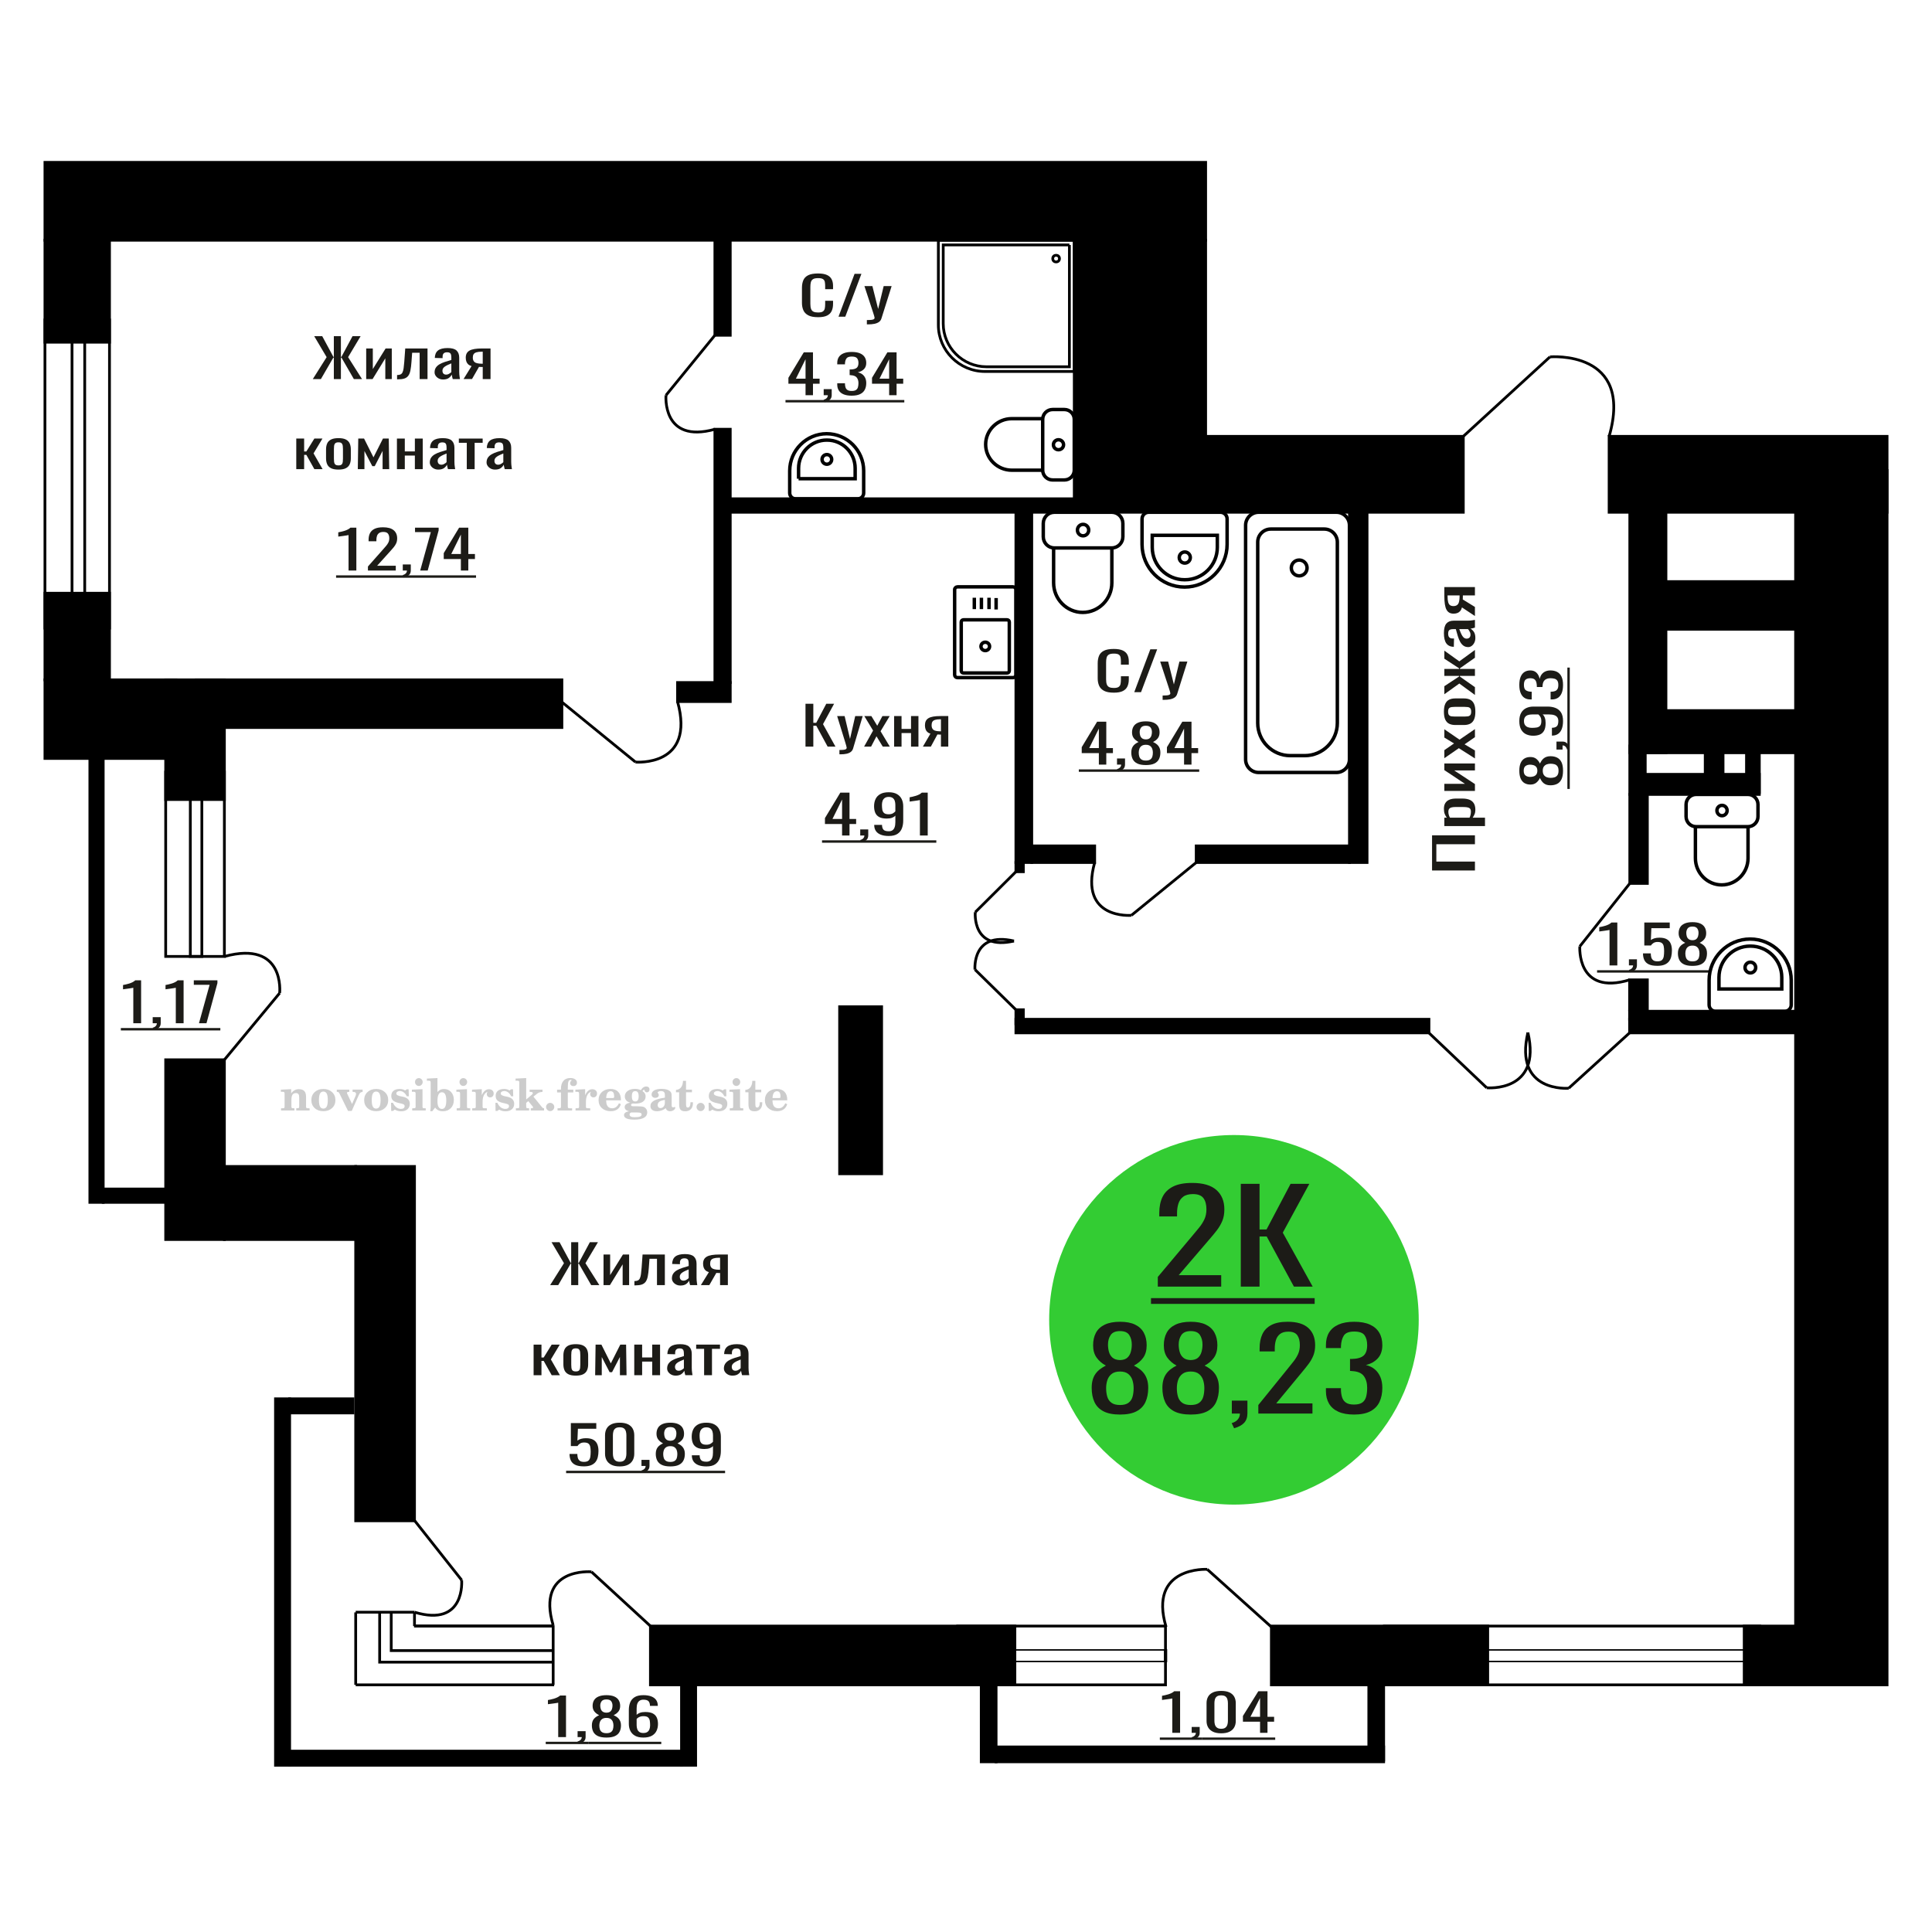 <?xml version="1.0" encoding="UTF-8"?>
<!DOCTYPE svg PUBLIC "-//W3C//DTD SVG 1.1//EN" "http://www.w3.org/Graphics/SVG/1.1/DTD/svg11.dtd">
<!-- Creator: CorelDRAW 2019 -->
<svg xmlns="http://www.w3.org/2000/svg" xml:space="preserve" width="140mm" height="140mm" version="1.1" style="shape-rendering:geometricPrecision; text-rendering:geometricPrecision; image-rendering:optimizeQuality; fill-rule:evenodd; clip-rule:evenodd"
viewBox="0 0 14000 14000"
 xmlns:xlink="http://www.w3.org/1999/xlink">
 <defs>
  <style type="text/css">
   <![CDATA[
    .str0 {stroke:black;stroke-width:25;stroke-miterlimit:22.926}
    .str2 {stroke:black;stroke-width:25.01;stroke-miterlimit:22.926}
    .str1 {stroke:black;stroke-width:20;stroke-miterlimit:22.926}
    .fil1 {fill:none}
    .fil3 {fill:black}
    .fil2 {fill:#1C1B17}
    .fil5 {fill:#33CC33}
    .fil0 {fill:#1C1B17;fill-rule:nonzero}
    .fil4 {fill:#CCCCCC;fill-rule:nonzero}
   ]]>
  </style>
 </defs>
 <g id="Слой_x0020_1">
  <polygon class="fil0" points="5836.93,5410.52 5836.93,5099.81 5893.62,5099.81 5893.62,5237.9 5914.7,5237.9 5987.46,5099.81 6044.17,5099.81 5963.87,5247.49 6054.2,5410.52 5997.49,5410.52 5915.21,5259 5893.62,5259 5893.62,5410.52 "/>
  <path id="1" class="fil0" d="M6082.8 5466.14l0 -31.45c13.04,0 23.41,-0.45 31.11,-1.35 7.7,-0.89 13.22,-2.55 16.56,-4.98 3.35,-2.43 5.02,-5.82 5.02,-10.17 0,-2.3 -1.18,-7.41 -3.52,-15.34 -2.34,-7.93 -4.84,-16.37 -7.52,-25.32l-58.21 -188.73 54.19 0 39.14 165.72 37.64 -165.72 54.2 0 -69.26 233.99c-3.01,10.75 -8.53,19.25 -16.56,25.51 -8.02,6.27 -18.31,10.81 -30.86,13.62 -12.54,2.81 -27.68,4.22 -45.4,4.22l-6.53 0z"/>
  <polygon id="2" class="fil0" points="6261.44,5410.52 6326.68,5293.91 6262.95,5188.8 6314.13,5188.8 6356.78,5259 6394.42,5188.8 6447.11,5188.8 6380.88,5298.9 6448.12,5410.52 6396.93,5410.52 6351.26,5335.34 6312.12,5410.52 "/>
  <polygon id="3" class="fil0" points="6479.23,5410.52 6479.23,5188.8 6532.93,5188.8 6532.93,5282.02 6601.67,5282.02 6601.67,5188.8 6655.36,5188.8 6655.36,5410.52 6601.67,5410.52 6601.67,5311.94 6532.93,5311.94 6532.93,5410.52 "/>
  <path id="4" class="fil0" d="M6687.49 5410.52l54.69 -93.98c-9.37,-2.81 -16.98,-7.03 -22.84,-12.66 -5.85,-5.62 -10.11,-12.53 -12.79,-20.71 -2.67,-8.19 -4.02,-17.39 -4.02,-27.62 0,-11.76 2.01,-21.86 6.03,-30.3 4.02,-8.44 10.36,-15.35 19.06,-20.72 8.7,-5.37 20.24,-9.33 34.63,-11.89 14.39,-2.56 32.11,-3.84 53.19,-3.84l56.2 0 0 221.72 -53.19 0 0 -87.46c-5.35,0 -9.87,-0.06 -13.54,-0.19 -3.69,-0.13 -7.71,-0.32 -12.05,-0.58l-47.67 88.23 -57.7 0zm124.94 -111.24c0.67,0 1.75,0 3.26,0 1.5,0 2.43,0 2.76,0l0 -87.08c-0.33,0 -1.26,0 -2.76,0 -1.51,0 -2.42,0 -2.76,0 -15.73,0 -28.18,1.47 -37.38,4.42 -9.21,2.94 -15.64,7.54 -19.32,13.8 -3.69,6.27 -5.52,14.64 -5.52,25.13 0,14.58 4.26,25.44 12.79,32.6 8.53,7.17 24.85,10.87 48.93,11.13z"/>
  <polygon class="fil0" points="10687.94,6307.9 10377.23,6307.9 10377.23,6053.04 10687.94,6053.04 10687.94,6117.62 10408.3,6117.62 10408.3,6243.34 10687.94,6243.34 "/>
  <path id="1" class="fil0" d="M10760.82 5986.2l-294.6 0 0 -61.15 17.65 0c-5.63,-7.24 -10.48,-16 -14.58,-26.28 -4.09,-10.29 -6.13,-22.48 -6.13,-36.57 0,-17.14 3,-30.76 9.01,-40.86 6.01,-10.1 13.55,-17.62 22.63,-22.57 9.08,-4.96 18.29,-8.19 27.62,-9.71 9.33,-1.54 17.33,-2.3 23.98,-2.3l53.7 0c15.6,0 30.37,2.3 44.3,6.87 13.94,4.57 25.19,12.86 33.76,24.85 8.57,12.01 12.85,28.85 12.85,50.57 0,11.82 -1.98,22.29 -5.95,31.44 -3.96,9.14 -8.5,17.32 -13.61,24.56l89.37 0 0 61.15zm-102.03 -105.14c0,-10.67 -2.62,-18.29 -7.87,-22.87 -5.24,-4.57 -12.34,-7.41 -21.29,-8.56 -8.95,-1.15 -18.79,-1.71 -29.53,-1.71l-53.7 0c-9.21,0 -17.71,0.76 -25.51,2.27 -7.8,1.52 -14,4.77 -18.61,9.72 -4.6,4.96 -6.9,12.76 -6.9,23.43 0,8 1.15,15.61 3.45,22.85 2.3,7.24 4.99,13.53 8.06,18.86l141.92 0c2.82,-5.7 5.18,-12.18 7.1,-19.42 1.92,-7.24 2.88,-15.44 2.88,-24.57z"/>
  <polygon id="2" class="fil0" points="10687.94,5731.35 10466.22,5731.35 10466.22,5679.91 10615.44,5679.91 10466.22,5580.49 10466.22,5532.49 10687.94,5532.49 10687.94,5582.77 10537.57,5582.77 10687.94,5681.62 "/>
  <polygon id="3" class="fil0" points="10687.94,5495.92 10571.33,5421.63 10466.22,5494.2 10466.22,5435.91 10536.42,5387.35 10466.22,5344.49 10466.22,5284.49 10576.32,5359.91 10687.94,5283.34 10687.94,5341.63 10612.76,5393.64 10687.94,5438.21 "/>
  <path id="4" class="fil0" d="M10691.01 5157.06c0,24.37 -3.33,43.62 -9.97,57.71 -6.65,14.09 -16.12,24.09 -28.39,30 -12.28,5.9 -26.72,8.85 -43.35,8.85l-64.44 0c-16.62,0 -31.07,-2.95 -43.34,-8.85 -12.28,-5.91 -21.74,-15.91 -28.39,-30 -6.65,-14.09 -9.97,-33.34 -9.97,-57.71 0,-24.39 3.32,-43.53 9.97,-57.44 6.65,-13.9 16.11,-23.81 28.39,-29.71 12.27,-5.91 26.72,-8.86 43.34,-8.86l64.44 0c16.63,0 31.07,2.95 43.35,8.86 12.27,5.9 21.74,15.81 28.39,29.71 6.64,13.91 9.97,33.05 9.97,57.44zm-30.3 0c0,-11.81 -2.31,-20.1 -6.91,-24.86 -4.6,-4.77 -10.68,-7.63 -18.22,-8.57 -7.54,-0.95 -15.41,-1.43 -23.59,-1.43l-69.43 0c-8.44,0 -16.37,0.48 -23.78,1.43 -7.42,0.94 -13.49,3.8 -18.22,8.57 -4.73,4.76 -7.1,13.05 -7.1,24.86 0,11.8 2.37,20.18 7.1,25.13 4.73,4.96 10.8,7.91 18.22,8.86 7.41,0.96 15.34,1.43 23.78,1.43l69.43 0c8.18,0 16.05,-0.47 23.59,-1.43 7.54,-0.95 13.62,-3.9 18.22,-8.86 4.6,-4.95 6.91,-13.33 6.91,-25.13z"/>
  <polygon id="5" class="fil0" points="10687.94,5035.92 10574.78,4953.06 10466.22,5030.76 10466.22,4972.49 10572.86,4902.2 10572.86,4897.63 10466.22,4897.63 10466.22,4847.34 10572.86,4847.34 10572.86,4842.77 10466.22,4773.05 10466.22,4714.77 10574.78,4792.49 10687.94,4709.63 10687.94,4766.2 10579,4842.77 10579,4847.34 10687.94,4847.34 10687.94,4897.63 10579,4897.63 10579,4902.77 10687.94,4979.34 "/>
  <path id="6" class="fil0" d="M10691.01 4622.77c0,12.96 -2.49,24.38 -7.48,34.29 -4.99,9.91 -11.38,17.71 -19.18,23.43 -7.8,5.71 -16.05,8.57 -24.74,8.57 -13.81,0 -25.45,-3.43 -34.91,-10.29 -9.46,-6.86 -17.45,-16.29 -23.97,-28.28 -6.52,-12 -12.21,-25.9 -17.07,-41.72 -4.86,-15.81 -9.59,-32.48 -14.2,-50l-15.72 0c-8.95,0 -16.37,0.76 -22.25,2.3 -5.88,1.52 -10.29,4.66 -13.24,9.41 -2.94,4.77 -4.41,11.92 -4.41,21.44 0,8.37 1.28,15.13 3.84,20.29 2.56,5.14 6.2,8.85 10.93,11.14 4.73,2.28 10.29,3.43 16.69,3.43l11.12 0 -1.53 60.57c-24.55,-0.76 -42.64,-9.15 -54.28,-25.15 -11.64,-16 -17.45,-40.76 -17.45,-74.29 0,-32.76 6.01,-56 18.02,-69.7 12.02,-13.72 29.41,-20.57 52.17,-20.57l101.27 0c6.91,0 13.55,-0.3 19.95,-0.87 6.39,-0.56 12.34,-1.32 17.83,-2.28 5.5,-0.95 10.68,-1.82 15.54,-2.58l0 56c-4.09,1.15 -9.27,2.58 -15.54,4.29 -6.26,1.72 -11.95,2.95 -17.07,3.71 8.7,3.82 16.82,11.14 24.36,22 7.55,10.86 11.32,25.82 11.32,44.86zm-35.29 -24c0,-6.09 -1.15,-11.81 -3.45,-17.15 -2.31,-5.33 -4.93,-10.08 -7.87,-14.28 -2.94,-4.19 -5.3,-7.05 -7.09,-8.57l-62.91 0c3.58,9.52 7.16,18.47 10.74,26.86 3.58,8.39 7.35,15.72 11.31,22 3.97,6.29 8.44,11.24 13.43,14.86 4.99,3.62 10.68,5.43 17.07,5.43 8.95,0 15.98,-2.48 21.1,-7.43 5.11,-4.96 7.67,-12.19 7.67,-21.72z"/>
  <path id="7" class="fil0" d="M10687.94 4463.91l-93.98 -62.28c-2.81,10.66 -7.03,19.33 -12.66,26.01 -5.62,6.65 -12.53,11.51 -20.71,14.56 -8.19,3.04 -17.39,4.58 -27.62,4.58 -11.76,0 -21.87,-2.3 -30.3,-6.87 -8.44,-4.57 -15.35,-11.8 -20.72,-21.7 -5.37,-9.91 -9.33,-23.05 -11.89,-39.44 -2.56,-16.38 -3.84,-36.57 -3.84,-60.57l0 -63.99 221.72 0 0 60.57 -87.46 0c0,6.09 -0.06,11.23 -0.19,15.41 -0.13,4.21 -0.32,8.78 -0.58,13.72l88.23 54.29 0 65.71zm-111.24 -142.28c0,-0.76 0,-2 0,-3.71 0,-1.71 0,-2.77 0,-3.14l-87.08 0c0,0.37 0,1.43 0,3.14 0,1.71 0,2.76 0,3.14 0,17.91 1.47,32.09 4.42,42.56 2.94,10.49 7.54,17.82 13.8,22.01 6.27,4.2 14.64,6.28 25.13,6.28 14.58,0 25.44,-4.85 32.6,-14.57 7.17,-9.71 10.87,-28.29 11.13,-55.71z"/>
  <path class="fil1 str0" d="M8056.89 3711.99l-417.04 0c-43.94,0 -79.89,36.48 -79.89,81.07l0 96.39c0,44.59 35.95,81.07 79.89,81.07l417.04 0c43.95,0 79.9,-36.48 79.9,-81.07l0 -96.39c0,-44.59 -35.95,-81.07 -79.9,-81.07zm0 258.53l-422.02 0 0 253.11c0,117.78 94.95,214.13 211.01,214.13l0 0c116.06,0 211.01,-96.35 211.01,-214.13l0 -253.11zm-208.51 -170.76c-22.59,0 -40.9,18.58 -40.9,41.5 0,22.92 18.31,41.5 40.9,41.5 22.58,0 40.89,-18.58 40.89,-41.5 0,-22.92 -18.31,-41.5 -40.89,-41.5z"/>
  <path class="fil1 str0" d="M7361.67 4890.24l0 -617.51c0,-11.08 -9.32,-20.14 -20.72,-20.14l-402.55 0c-11.4,0 -20.72,9.06 -20.72,20.14l0 617.51c0,11.09 9.32,20.15 20.72,20.15l402.55 0c11.4,0 20.72,-9.06 20.72,-20.15zm-47.81 -29.36l0 -353.6c0,-8.7 -7.32,-15.81 -16.26,-15.81l-315.85 0c-8.94,0 -16.26,7.11 -16.26,15.81l0 353.6c0,8.7 7.32,15.81 16.26,15.81l315.85 0c8.94,0 16.26,-7.11 16.26,-15.81zm-142.94 -176.8c0,-16.78 -13.99,-30.38 -31.24,-30.38 -17.26,0 -31.25,13.6 -31.25,30.38 0,16.78 13.99,30.38 31.25,30.38 17.25,0 31.24,-13.6 31.24,-30.38zm47.3 -267.71l0 -82.8m-51.4 80.5l0 -82.8m-55.09 82.8l0 -82.8m-51.41 82.8l0 -82.8"/>
  <path class="fil1 str0" d="M8323.61 3711.99l520.62 0c26.36,0 47.92,21.62 47.92,48.05l0 184.93c0,170.01 -138.7,309.1 -308.23,309.1l-0.01 0c-169.53,0 -308.22,-139.09 -308.22,-309.1l0 -184.93c0,-26.43 21.56,-48.05 47.92,-48.05zm26.06 167.24l471.49 0 0 87.1c0,129.08 -105.31,234.69 -234.02,234.69l-3.45 0c-128.7,0 -234.02,-105.61 -234.02,-234.69l0 -87.1zm235.75 120.68c22.15,0 40.1,18 40.1,40.22 0,22.21 -17.95,40.21 -40.1,40.21 -22.15,0 -40.11,-18 -40.11,-40.21 0,-22.22 17.96,-40.22 40.11,-40.22z"/>
  <path class="fil0" d="M6101.99 6054.34l0 -83.24 -124.13 0 0 -42.96 111.45 -184.51 66.55 0 0 191.03 48.07 0 0 36.44 -48.07 0 0 83.24 -53.87 0zm-69.73 -119.68l69.73 0 0 -141.16 -69.73 141.16z"/>
  <path id="1" class="fil0" d="M6241.95 6104.59l-8.98 -17.64c9.52,-2.31 16.99,-6.33 22.46,-12.09 5.45,-5.75 8.18,-12.59 8.18,-20.52l-30.1 0 0 -44.11 58.09 0 0 43.34c0,13.56 -4.05,24.36 -12.14,32.42 -8.1,8.05 -20.6,14.25 -37.51,18.6z"/>
  <path id="2" class="fil0" d="M6440.03 6057.79c-22.19,0 -41.12,-3 -56.79,-9.01 -15.67,-6.01 -27.55,-14.77 -35.65,-26.28 -8.1,-11.51 -12.32,-25.44 -12.67,-41.81 0,-0.51 0,-1.09 0,-1.73 0,-0.63 0,-1.21 0,-1.72l56.51 0c0,14.83 3.35,26.27 10.04,34.33 6.69,8.06 19.72,12.08 39.08,12.08 10.56,0 19.37,-2.36 26.41,-7.09 7.05,-4.73 12.32,-12.02 15.85,-21.87 3.52,-9.84 5.29,-22.31 5.29,-37.4l0 -47.18c-5.29,6.39 -13.13,11.57 -23.51,15.54 -10.39,3.96 -23.34,5.94 -38.83,5.94 -23.59,0 -42.08,-3.77 -55.45,-11.31 -13.38,-7.55 -22.8,-18.03 -28.27,-31.46 -5.45,-13.42 -8.18,-29.09 -8.18,-46.99 0,-18.92 3.53,-35.99 10.56,-51.21 7.04,-15.21 18.4,-27.3 34.07,-36.25 15.67,-8.95 36.19,-13.42 61.54,-13.42 24.64,0 44.72,4.54 60.21,13.61 15.49,9.08 26.85,21.29 34.07,36.64 7.21,15.34 10.82,32.47 10.82,51.4l0 104.33c0,19.95 -3.17,38.36 -9.5,55.24 -6.33,16.88 -17.07,30.37 -32.22,40.47 -15.15,10.1 -36.27,15.15 -63.38,15.15zm0 -157.27c12.32,0 22.36,-2.24 30.1,-6.71 7.75,-4.48 13.74,-9.4 17.97,-14.77l0 -46.03c0,-10.74 -1.42,-20.52 -4.23,-29.35 -2.82,-8.82 -7.75,-15.85 -14.79,-21.09 -7.05,-5.25 -16.73,-7.87 -29.05,-7.87 -12.33,0 -22.1,2.69 -29.32,8.06 -7.21,5.37 -12.32,12.34 -15.31,20.9 -3,8.57 -4.49,17.97 -4.49,28.2 0,12.27 0.78,23.65 2.37,34.14 1.58,10.48 5.81,18.86 12.68,25.12 6.86,6.27 18.22,9.4 34.07,9.4z"/>
  <path id="3" class="fil0" d="M6666.09 6054.34l0 -257.01c-0.35,0.26 -4.31,1.03 -11.89,2.31 -7.57,1.27 -16.11,2.55 -25.61,3.83 -9.51,1.28 -17.96,2.43 -25.35,3.45 -7.39,1.03 -11.28,1.54 -11.62,1.54l0 -31.07c5.99,-1.02 12.94,-2.43 20.86,-4.22 7.92,-1.79 16.03,-3.97 24.29,-6.52 8.27,-2.56 16.21,-5.76 23.78,-9.59 7.56,-3.84 13.99,-8.31 19.28,-13.43l42.78 0 0 310.71 -56.52 0z"/>
  <polygon id="4" class="fil2" points="5956.73,6089.21 6784.93,6089.21 6784.93,6106.65 5956.73,6106.65 "/>
  <path class="fil0" d="M7962.74 5540.48l0 -83.24 -124.13 0 0 -42.96 111.45 -184.51 66.55 0 0 191.03 48.07 0 0 36.44 -48.07 0 0 83.24 -53.87 0zm-69.73 -119.68l69.73 0 0 -141.16 -69.73 141.16z"/>
  <path id="1" class="fil0" d="M8102.7 5590.73l-8.98 -17.64c9.52,-2.31 16.99,-6.33 22.46,-12.09 5.45,-5.75 8.18,-12.59 8.18,-20.52l-30.1 0 0 -44.11 58.09 0 0 43.34c0,13.56 -4.05,24.36 -12.14,32.42 -8.1,8.05 -20.6,14.25 -37.51,18.6z"/>
  <path id="2" class="fil0" d="M8303.42 5543.93c-25.71,0 -46.31,-3.71 -61.8,-11.12 -15.49,-7.42 -26.67,-17.97 -33.54,-31.65 -6.87,-13.68 -10.3,-29.73 -10.3,-48.14 0,-10.48 1.22,-19.69 3.69,-27.62 2.46,-7.92 6.09,-14.89 10.84,-20.9 4.75,-6.01 10.38,-11.25 16.89,-15.73 6.51,-4.48 13.65,-8.5 21.4,-12.08 -14.09,-6.91 -25.53,-15.92 -34.33,-27.05 -8.81,-11.12 -13.2,-25.25 -13.2,-42.38 0,-16.37 3.51,-30.56 10.56,-42.58 7.03,-12.02 18.04,-21.29 33,-27.81 14.97,-6.52 33.91,-9.78 56.79,-9.78 22.89,0 41.64,3.26 56.25,9.78 14.61,6.52 25.45,15.79 32.48,27.81 7.05,12.02 10.56,26.21 10.56,42.58 0,17.39 -4.31,31.58 -12.94,42.58 -8.62,10.99 -20.16,19.94 -34.59,26.85 7.75,3.58 14.87,7.6 21.39,12.08 6.52,4.48 12.15,9.72 16.91,15.73 4.75,6.01 8.45,12.98 11.08,20.9 2.64,7.93 3.97,17.14 3.97,27.62 0,18.41 -3.43,34.46 -10.3,48.14 -6.86,13.68 -17.96,24.23 -33.27,31.65 -15.33,7.41 -35.83,11.12 -61.54,11.12zm0 -32.6c13.73,0 24.29,-2.56 31.68,-7.67 7.4,-5.12 12.43,-12.02 15.07,-20.72 2.63,-8.69 3.95,-18.41 3.95,-29.15 0,-9.72 -1.49,-18.86 -4.49,-27.43 -2.99,-8.56 -8.18,-15.6 -15.57,-21.1 -7.4,-5.49 -17.61,-8.24 -30.64,-8.24 -13.03,0 -23.33,2.68 -30.9,8.05 -7.57,5.37 -12.94,12.34 -16.11,20.91 -3.17,8.57 -4.75,17.84 -4.75,27.81 0,10.74 1.4,20.46 4.21,29.15 2.83,8.7 8.02,15.6 15.59,20.72 7.57,5.11 18.22,7.67 31.96,7.67zm0 -153.44c11.97,-0.25 21.04,-2.94 27.2,-8.05 6.16,-5.12 10.47,-11.7 12.94,-19.76 2.46,-8.05 3.7,-16.43 3.7,-25.12 0,-12.79 -3.18,-23.66 -9.51,-32.61 -6.34,-8.95 -17.78,-13.43 -34.33,-13.43 -16.55,0 -28.17,4.48 -34.86,13.43 -6.7,8.95 -10.04,19.82 -10.04,32.61 0,8.69 1.24,17.07 3.7,25.12 2.47,8.06 6.96,14.64 13.47,19.76 6.51,5.11 15.75,7.8 27.73,8.05z"/>
  <path id="3" class="fil0" d="M8580.19 5540.48l0 -83.24 -124.13 0 0 -42.96 111.45 -184.51 66.55 0 0 191.03 48.07 0 0 36.44 -48.07 0 0 83.24 -53.87 0zm-69.73 -119.68l69.73 0 0 -141.16 -69.73 141.16z"/>
  <polygon id="4" class="fil2" points="7817.49,5575.35 8690.05,5575.35 8690.05,5592.79 7817.49,5592.79 "/>
  <line class="fil1 str1" x1="11810.16" y1="6401.48" x2="11447.95" y2= "6857.76" />
  <path class="fil1 str1" d="M11447.95 6857.76c0,0 -25.48,359.8 360.79,242.66"/>
  <path class="fil1 str1" d="M11231.63 2586.08c0,0 610.07,-53.49 428.72,575.94"/>
  <line class="fil1 str1" x1="10603.56" y1="3162.02" x2="11231.63" y2= "2586.06" />
  <path class="fil0" d="M4230.61 10625.85c-25.71,0 -46.13,-3.58 -61.26,-10.74 -15.15,-7.16 -25.97,-17.52 -32.49,-31.07 -6.52,-13.56 -9.77,-29.67 -9.77,-48.33l56.51 0c0,9.2 1.06,18.22 3.17,27.04 2.12,8.82 6.61,16.11 13.48,21.86 6.85,5.76 17.33,8.63 31.42,8.63 15.49,0 26.59,-3.26 33.28,-9.78 6.68,-6.52 10.91,-15.34 12.67,-26.47 1.76,-11.12 2.64,-23.71 2.64,-37.78 0,-14.06 -1.06,-26.02 -3.16,-35.86 -2.13,-9.85 -6.52,-17.39 -13.21,-22.64 -6.69,-5.24 -17.25,-7.86 -31.7,-7.86 -11.62,0 -21.48,2.62 -29.58,7.86 -8.09,5.25 -14.08,11.19 -17.95,17.84l-48.07 0 0 -166.48 184.35 0 0 41.05 -133.11 0 -3.69 85.92c7.03,-5.37 15.75,-9.59 26.13,-12.66 10.4,-3.07 22.28,-4.6 35.66,-4.6 23.23,0 41.47,3.96 54.67,11.89 13.21,7.93 22.53,18.8 27.99,32.61 5.46,13.8 8.18,29.66 8.18,47.56 0,15.86 -1.58,30.62 -4.75,44.31 -3.16,13.68 -8.71,25.57 -16.63,35.67 -7.93,10.1 -18.76,17.96 -32.48,23.59 -13.75,5.63 -31.16,8.44 -52.3,8.44z"/>
  <path id="1" class="fil0" d="M4490.49 10626.23c-24.31,0 -44.29,-3.96 -59.96,-11.89 -15.67,-7.93 -27.29,-18.79 -34.85,-32.6 -7.57,-13.81 -11.36,-29.54 -11.36,-47.19l0 -133.87c0,-18.16 3.69,-34.07 11.09,-47.76 7.39,-13.68 18.93,-24.35 34.6,-32.03 15.67,-7.67 35.83,-11.5 60.48,-11.5 24.64,0 44.72,3.83 60.21,11.5 15.49,7.68 26.93,18.35 34.33,32.03 7.39,13.69 11.1,29.6 11.1,47.76l0 133.87c0,17.91 -3.79,33.76 -11.36,47.57 -7.58,13.81 -19.1,24.61 -34.59,32.41 -15.51,7.8 -35.4,11.7 -59.69,11.7zm0 -33.75c13.38,0 23.5,-2.82 30.37,-8.44 6.86,-5.63 11.62,-12.85 14.25,-21.68 2.65,-8.82 3.97,-17.96 3.97,-27.42l0 -134.64c0,-9.98 -1.23,-19.37 -3.7,-28.2 -2.47,-8.82 -7.12,-15.92 -13.99,-21.29 -6.88,-5.37 -17.18,-8.05 -30.9,-8.05 -13.73,0 -24.13,2.68 -31.17,8.05 -7.05,5.37 -11.8,12.47 -14.26,21.29 -2.47,8.83 -3.69,18.22 -3.69,28.2l0 134.64c0,9.46 1.31,18.6 3.95,27.42 2.64,8.83 7.57,16.05 14.79,21.68 7.23,5.62 17.35,8.44 30.38,8.44z"/>
  <path id="2" class="fil0" d="M4656.87 10673.03l-8.98 -17.64c9.51,-2.31 16.99,-6.33 22.46,-12.09 5.45,-5.75 8.18,-12.59 8.18,-20.52l-30.1 0 0 -44.11 58.09 0 0 43.34c0,13.56 -4.05,24.36 -12.15,32.42 -8.09,8.05 -20.59,14.25 -37.5,18.6z"/>
  <path id="3" class="fil0" d="M4857.59 10626.23c-25.71,0 -46.31,-3.71 -61.8,-11.12 -15.49,-7.42 -26.67,-17.97 -33.54,-31.65 -6.88,-13.68 -10.3,-29.73 -10.3,-48.14 0,-10.48 1.22,-19.69 3.69,-27.62 2.46,-7.92 6.08,-14.89 10.83,-20.9 4.75,-6.01 10.39,-11.25 16.9,-15.73 6.51,-4.48 13.64,-8.5 21.4,-12.08 -14.09,-6.91 -25.53,-15.92 -34.33,-27.05 -8.81,-11.12 -13.21,-25.25 -13.21,-42.38 0,-16.37 3.52,-30.56 10.57,-42.58 7.03,-12.02 18.03,-21.29 33,-27.81 14.97,-6.52 33.9,-9.78 56.79,-9.78 22.88,0 41.64,3.26 56.25,9.78 14.61,6.52 25.44,15.79 32.48,27.81 7.05,12.02 10.56,26.21 10.56,42.58 0,17.39 -4.31,31.58 -12.94,42.58 -8.62,10.99 -20.16,19.94 -34.59,26.85 7.75,3.58 14.87,7.6 21.38,12.08 6.53,4.48 12.16,9.72 16.91,15.73 4.75,6.01 8.46,12.98 11.09,20.9 2.64,7.93 3.96,17.14 3.96,27.62 0,18.41 -3.43,34.46 -10.3,48.14 -6.85,13.68 -17.95,24.23 -33.26,31.65 -15.33,7.41 -35.83,11.12 -61.54,11.12zm0 -32.6c13.73,0 24.29,-2.56 31.68,-7.67 7.4,-5.12 12.42,-12.02 15.07,-20.72 2.63,-8.69 3.95,-18.41 3.95,-29.15 0,-9.72 -1.49,-18.86 -4.49,-27.43 -2.99,-8.56 -8.18,-15.6 -15.57,-21.1 -7.4,-5.49 -17.62,-8.24 -30.64,-8.24 -13.03,0 -23.33,2.68 -30.9,8.05 -7.57,5.37 -12.94,12.34 -16.11,20.91 -3.17,8.57 -4.75,17.84 -4.75,27.81 0,10.74 1.4,20.46 4.21,29.15 2.82,8.7 8.02,15.6 15.59,20.72 7.57,5.11 18.22,7.67 31.96,7.67zm0 -153.44c11.96,-0.25 21.04,-2.94 27.19,-8.05 6.17,-5.12 10.48,-11.7 12.95,-19.76 2.46,-8.05 3.7,-16.43 3.7,-25.12 0,-12.79 -3.18,-23.66 -9.51,-32.61 -6.34,-8.95 -17.78,-13.43 -34.33,-13.43 -16.55,0 -28.17,4.48 -34.87,13.43 -6.69,8.95 -10.04,19.82 -10.04,32.61 0,8.69 1.24,17.07 3.71,25.12 2.46,8.06 6.95,14.64 13.47,19.76 6.51,5.11 15.75,7.8 27.73,8.05z"/>
  <path id="4" class="fil0" d="M5118.51 10626.23c-22.18,0 -41.11,-3 -56.78,-9.01 -15.67,-6.01 -27.56,-14.77 -35.65,-26.28 -8.1,-11.51 -12.33,-25.44 -12.67,-41.81 0,-0.51 0,-1.09 0,-1.73 0,-0.63 0,-1.21 0,-1.72l56.51 0c0,14.83 3.34,26.27 10.04,34.33 6.69,8.06 19.71,12.08 39.07,12.08 10.57,0 19.38,-2.36 26.42,-7.09 7.05,-4.73 12.32,-12.02 15.84,-21.87 3.53,-9.84 5.29,-22.31 5.29,-37.4l0 -47.18c-5.29,6.39 -13.12,11.57 -23.5,15.54 -10.4,3.96 -23.34,5.94 -38.83,5.94 -23.59,0 -42.08,-3.77 -55.45,-11.31 -13.39,-7.55 -22.81,-18.03 -28.27,-31.46 -5.46,-13.42 -8.18,-29.09 -8.18,-46.99 0,-18.92 3.52,-35.99 10.56,-51.21 7.03,-15.21 18.39,-27.3 34.06,-36.25 15.67,-8.95 36.19,-13.42 61.54,-13.42 24.65,0 44.73,4.54 60.22,13.61 15.49,9.08 26.85,21.29 34.06,36.64 7.22,15.34 10.83,32.47 10.83,51.4l0 104.33c0,19.95 -3.17,38.36 -9.5,55.24 -6.34,16.88 -17.08,30.37 -32.23,40.47 -15.14,10.1 -36.27,15.15 -63.38,15.15zm0 -157.27c12.33,0 22.36,-2.24 30.1,-6.71 7.75,-4.48 13.74,-9.4 17.97,-14.77l0 -46.03c0,-10.74 -1.42,-20.52 -4.23,-29.35 -2.82,-8.82 -7.75,-15.85 -14.78,-21.09 -7.05,-5.25 -16.73,-7.87 -29.06,-7.87 -12.32,0 -22.1,2.69 -29.31,8.06 -7.22,5.37 -12.33,12.34 -15.32,20.9 -3,8.57 -4.49,17.97 -4.49,28.2 0,12.27 0.79,23.65 2.37,34.14 1.59,10.48 5.81,18.86 12.69,25.12 6.85,6.27 18.21,9.4 34.06,9.4z"/>
  <polygon id="5" class="fil2" points="4102.26,10657.65 5254.25,10657.65 5254.25,10675.09 4102.26,10675.09 "/>
  <polygon class="fil0" points="3986.58,9312.32 4086.75,9153.51 3996.7,9001.61 4054.78,9001.61 4135.77,9151.6 4138.96,9151.6 4138.96,9001.61 4190.12,9001.61 4190.12,9151.6 4193.84,9151.6 4274.29,9001.61 4332.91,9001.61 4242.33,9153.51 4343.03,9312.32 4283.89,9312.32 4194.37,9156.97 4190.12,9156.97 4190.12,9312.32 4138.96,9312.32 4138.96,9156.97 4135.24,9156.97 4045.19,9312.32 "/>
  <polygon id="1" class="fil0" points="4373.39,9312.32 4373.39,9090.6 4421.36,9090.6 4421.36,9239.82 4514.06,9090.6 4558.81,9090.6 4558.81,9312.32 4511.93,9312.32 4511.93,9161.95 4419.76,9312.32 "/>
  <path id="2" class="fil0" d="M4597.17 9314.24l0 -31.07c10.66,0 19.1,-1.54 25.31,-4.61 6.22,-3.06 11.01,-8.24 14.39,-15.53 3.38,-7.29 5.95,-17.13 7.72,-29.54 1.78,-12.4 3.38,-27.94 4.79,-46.6l6.94 -96.29 161.44 0 0 221.72 -57.02 0 0 -190.64 -54.34 0 -4.8 65.21c-1.77,25.31 -4.35,46.28 -7.73,62.9 -3.37,16.63 -8.61,29.61 -15.71,38.94 -7.11,9.33 -16.61,15.92 -28.51,19.75 -11.89,3.84 -27.25,5.76 -46.09,5.76l-6.39 0z"/>
  <path id="3" class="fil0" d="M4930.71 9315.39c-12.09,0 -22.74,-2.49 -31.98,-7.48 -9.23,-4.99 -16.51,-11.38 -21.84,-19.18 -5.32,-7.8 -7.99,-16.05 -7.99,-24.74 0,-13.81 3.19,-25.45 9.6,-34.91 6.39,-9.46 15.18,-17.45 26.36,-23.97 11.19,-6.52 24.15,-12.21 38.91,-17.07 14.73,-4.86 30.27,-9.59 46.61,-14.2l0 -15.72c0,-8.95 -0.71,-16.37 -2.14,-22.25 -1.42,-5.88 -4.35,-10.29 -8.78,-13.24 -4.44,-2.94 -11.11,-4.41 -19.99,-4.41 -7.8,0 -14.11,1.28 -18.91,3.84 -4.8,2.56 -8.25,6.2 -10.39,10.93 -2.13,4.73 -3.2,10.29 -3.2,16.69l0 11.12 -56.47 -1.53c0.7,-24.55 8.52,-42.64 23.44,-54.28 14.92,-11.64 38,-17.45 69.27,-17.45 30.54,0 52.21,6.01 64.99,18.02 12.79,12.02 19.18,29.41 19.18,52.17l0 101.27c0,6.91 0.28,13.55 0.81,19.95 0.53,6.39 1.23,12.34 2.12,17.83 0.89,5.5 1.7,10.68 2.41,15.54l-52.22 0c-1.06,-4.09 -2.4,-9.27 -4,-15.54 -1.59,-6.26 -2.75,-11.95 -3.45,-17.07 -3.56,8.7 -10.39,16.82 -20.52,24.36 -10.12,7.55 -24.07,11.32 -41.82,11.32zm22.38 -35.29c5.68,0 11.01,-1.15 15.98,-3.45 4.97,-2.31 9.41,-4.93 13.32,-7.87 3.91,-2.94 6.57,-5.3 7.99,-7.09l0 -62.91c-8.88,3.58 -17.22,7.16 -25.04,10.74 -7.82,3.58 -14.66,7.35 -20.52,11.31 -5.86,3.97 -10.47,8.44 -13.85,13.43 -3.37,4.99 -5.07,10.68 -5.07,17.07 0,8.95 2.32,15.98 6.93,21.1 4.63,5.11 11.37,7.67 20.26,7.67z"/>
  <path id="4" class="fil0" d="M5078.83 9312.32l58.07 -93.98c-9.94,-2.81 -18.03,-7.03 -24.25,-12.66 -6.21,-5.62 -10.74,-12.53 -13.58,-20.71 -2.84,-8.19 -4.27,-17.39 -4.27,-27.62 0,-11.76 2.14,-21.86 6.41,-30.3 4.26,-8.44 11,-15.35 20.23,-20.72 9.24,-5.37 21.49,-9.33 36.77,-11.89 15.28,-2.56 34.1,-3.84 56.48,-3.84l59.67 0 0 221.72 -56.48 0 0 -87.46c-5.68,0 -10.47,-0.06 -14.38,-0.19 -3.91,-0.13 -8.18,-0.32 -12.79,-0.58l-50.61 88.23 -61.27 0zm132.66 -111.24c0.71,0 1.86,0 3.46,0 1.6,0 2.58,0 2.93,0l0 -87.08c-0.35,0 -1.33,0 -2.93,0 -1.6,0 -2.57,0 -2.93,0 -16.7,0 -29.92,1.47 -39.68,4.42 -9.78,2.94 -16.62,7.54 -20.52,13.8 -3.92,6.27 -5.86,14.64 -5.86,25.13 0,14.58 4.53,25.44 13.58,32.6 9.06,7.17 26.38,10.87 51.95,11.13z"/>
  <polygon id="5" class="fil0" points="3866.7,9965.19 3866.7,9743.47 3923.71,9743.47 3923.71,9837.07 3939.7,9837.07 3997.77,9743.47 4056.37,9743.47 3991.91,9850.88 4057.44,9965.19 3997.77,9965.19 3939.7,9861.62 3923.71,9861.62 3923.71,9965.19 "/>
  <path id="6" class="fil0" d="M4172.52 9968.26c-22.72,0 -40.67,-3.33 -53.81,-9.97 -13.14,-6.65 -22.46,-16.12 -27.97,-28.39 -5.5,-12.28 -8.25,-26.72 -8.25,-43.35l0 -64.44c0,-16.62 2.75,-31.07 8.25,-43.34 5.51,-12.28 14.83,-21.74 27.97,-28.39 13.14,-6.65 31.09,-9.97 53.81,-9.97 22.74,0 40.59,3.32 53.56,9.97 12.96,6.65 22.2,16.11 27.7,28.39 5.51,12.27 8.26,26.72 8.26,43.34l0 64.44c0,16.63 -2.75,31.07 -8.26,43.35 -5.5,12.27 -14.74,21.74 -27.7,28.39 -12.97,6.64 -30.82,9.97 -53.56,9.97zm0 -30.3c11.02,0 18.74,-2.31 23.18,-6.91 4.45,-4.6 7.11,-10.68 7.99,-18.22 0.89,-7.54 1.33,-15.41 1.33,-23.59l0 -69.43c0,-8.44 -0.44,-16.37 -1.33,-23.78 -0.88,-7.42 -3.54,-13.49 -7.99,-18.22 -4.44,-4.73 -12.16,-7.1 -23.18,-7.1 -11,0 -18.82,2.37 -23.43,7.1 -4.63,4.73 -7.38,10.8 -8.27,18.22 -0.88,7.41 -1.33,15.34 -1.33,23.78l0 69.43c0,8.18 0.45,16.05 1.33,23.59 0.89,7.54 3.64,13.62 8.27,18.22 4.61,4.6 12.43,6.91 23.43,6.91z"/>
  <polygon id="7" class="fil0" points="4312.65,9965.19 4315.85,9743.47 4357.95,9743.47 4426.15,9879.65 4494.87,9743.47 4536.96,9743.47 4540.17,9965.19 4492.21,9965.19 4492.21,9832.85 4435.2,9943.33 4417.62,9943.33 4360.62,9833.62 4360.62,9965.19 "/>
  <polygon id="8" class="fil0" points="4596.1,9965.19 4596.1,9743.47 4653.12,9743.47 4653.12,9836.69 4726.11,9836.69 4726.11,9743.47 4783.12,9743.47 4783.12,9965.19 4726.11,9965.19 4726.11,9866.61 4653.12,9866.61 4653.12,9965.19 "/>
  <path id="9" class="fil0" d="M4896.08 9968.26c-12.08,0 -22.74,-2.49 -31.97,-7.48 -9.24,-4.99 -16.52,-11.38 -21.85,-19.18 -5.32,-7.8 -7.99,-16.05 -7.99,-24.74 0,-13.81 3.2,-25.45 9.6,-34.91 6.39,-9.46 15.18,-17.45 26.36,-23.97 11.2,-6.52 24.16,-12.21 38.91,-17.07 14.73,-4.86 30.28,-9.59 46.61,-14.2l0 -15.72c0,-8.95 -0.71,-16.37 -2.14,-22.25 -1.41,-5.88 -4.34,-10.29 -8.78,-13.24 -4.44,-2.94 -11.11,-4.41 -19.98,-4.41 -7.81,0 -14.11,1.28 -18.92,3.84 -4.79,2.56 -8.25,6.2 -10.39,10.93 -2.13,4.73 -3.19,10.29 -3.19,16.69l0 11.12 -56.48 -1.53c0.71,-24.55 8.53,-42.64 23.45,-54.28 14.91,-11.64 38,-17.45 69.26,-17.45 30.55,0 52.22,6.01 64.99,18.02 12.8,12.02 19.19,29.41 19.19,52.17l0 101.27c0,6.91 0.27,13.55 0.8,19.95 0.53,6.39 1.24,12.34 2.13,17.83 0.89,5.5 1.69,10.68 2.4,15.54l-52.21 0c-1.07,-4.09 -2.41,-9.27 -4,-15.54 -1.6,-6.26 -2.75,-11.95 -3.46,-17.07 -3.56,8.7 -10.39,16.82 -20.52,24.36 -10.12,7.55 -24.07,11.32 -41.82,11.32zm22.38 -35.29c5.68,0 11.01,-1.15 15.99,-3.45 4.97,-2.31 9.4,-4.93 13.32,-7.87 3.9,-2.94 6.57,-5.3 7.98,-7.09l0 -62.91c-8.87,3.58 -17.22,7.16 -25.04,10.74 -7.82,3.58 -14.66,7.35 -20.52,11.31 -5.86,3.97 -10.47,8.44 -13.84,13.43 -3.38,4.99 -5.07,10.68 -5.07,17.07 0,8.95 2.32,15.98 6.93,21.1 4.62,5.11 11.36,7.67 20.25,7.67z"/>
  <polygon id="10" class="fil0" points="5102.28,9965.19 5102.28,9774.16 5044.73,9774.16 5044.73,9743.47 5217.35,9743.47 5217.35,9774.16 5159.28,9774.16 5159.28,9965.19 "/>
  <path id="11" class="fil0" d="M5307.4 9968.26c-12.08,0 -22.74,-2.49 -31.97,-7.48 -9.24,-4.99 -16.52,-11.38 -21.85,-19.18 -5.32,-7.8 -7.99,-16.05 -7.99,-24.74 0,-13.81 3.19,-25.45 9.6,-34.91 6.39,-9.46 15.18,-17.45 26.36,-23.97 11.2,-6.52 24.16,-12.21 38.91,-17.07 14.73,-4.86 30.28,-9.59 46.61,-14.2l0 -15.72c0,-8.95 -0.71,-16.37 -2.14,-22.25 -1.42,-5.88 -4.35,-10.29 -8.78,-13.24 -4.44,-2.94 -11.11,-4.41 -19.98,-4.41 -7.81,0 -14.12,1.28 -18.92,3.84 -4.79,2.56 -8.25,6.2 -10.39,10.93 -2.13,4.73 -3.2,10.29 -3.2,16.69l0 11.12 -56.47 -1.53c0.71,-24.55 8.53,-42.64 23.44,-54.28 14.92,-11.64 38.01,-17.45 69.27,-17.45 30.55,0 52.21,6.01 64.99,18.02 12.79,12.02 19.18,29.41 19.18,52.17l0 101.27c0,6.91 0.28,13.55 0.81,19.95 0.53,6.39 1.24,12.34 2.12,17.83 0.89,5.5 1.7,10.68 2.41,15.54l-52.21 0c-1.07,-4.09 -2.41,-9.27 -4,-15.54 -1.6,-6.26 -2.75,-11.95 -3.46,-17.07 -3.56,8.7 -10.39,16.82 -20.52,24.36 -10.12,7.55 -24.07,11.32 -41.82,11.32zm22.38 -35.29c5.68,0 11.01,-1.15 15.98,-3.45 4.98,-2.31 9.41,-4.93 13.32,-7.87 3.91,-2.94 6.57,-5.3 7.99,-7.09l0 -62.91c-8.88,3.58 -17.22,7.16 -25.04,10.74 -7.82,3.58 -14.66,7.35 -20.52,11.31 -5.86,3.97 -10.47,8.44 -13.85,13.43 -3.37,4.99 -5.07,10.68 -5.07,17.07 0,8.95 2.32,15.98 6.93,21.1 4.63,5.11 11.37,7.67 20.26,7.67z"/>
  <path class="fil0" d="M8070.77 5019.27c-30.61,0 -54.37,-4.6 -71.27,-13.81 -16.91,-9.2 -28.66,-21.61 -35.24,-37.21 -6.59,-15.59 -9.89,-32.98 -9.89,-52.16l0 -109.71c0,-20.97 3.3,-39.25 9.89,-54.85 6.58,-15.6 18.33,-27.69 35.24,-36.25 16.9,-8.57 40.66,-12.85 71.27,-12.85 27.06,0 48.51,3.58 64.35,10.74 15.84,7.16 27.23,17.39 34.17,30.68 6.93,13.3 10.41,29.29 10.41,47.95l0 24.55 -57.14 0 0 -21.86c0,-11.51 -0.79,-21.67 -2.39,-30.5 -1.6,-8.82 -5.97,-15.66 -13.09,-20.52 -7.12,-4.86 -19.04,-7.29 -35.77,-7.29 -17.09,0 -29.55,2.62 -37.37,7.87 -7.84,5.24 -12.91,12.65 -15.23,22.24 -2.31,9.59 -3.47,20.78 -3.47,33.57l0 123.13c0,15.6 1.78,27.94 5.35,37.02 3.55,9.08 9.42,15.53 17.62,19.37 8.19,3.83 19.22,5.75 33.1,5.75 16.37,0 28.12,-2.62 35.25,-7.86 7.11,-5.24 11.56,-12.47 13.34,-21.67 1.77,-9.21 2.66,-19.95 2.66,-32.23l0 -23.01 57.14 0 0 23.01c0,18.93 -3.2,35.61 -9.62,50.06 -6.4,14.45 -17.44,25.7 -33.1,33.76 -15.66,8.05 -37.73,12.08 -66.21,12.08z"/>
  <polygon id="1" class="fil0" points="8219.21,5015.82 8335.62,4705.11 8385.27,4705.11 8268.33,5015.82 "/>
  <path id="2" class="fil0" d="M8424.77 5071.44l0 -31.45c13.88,0 24.92,-0.45 33.1,-1.35 8.2,-0.89 14.07,-2.55 17.62,-4.98 3.57,-2.43 5.35,-5.82 5.35,-10.17 0,-2.3 -1.25,-7.41 -3.75,-15.34 -2.49,-7.93 -5.15,-16.37 -8,-25.32l-61.94 -188.73 57.67 0 41.64 165.72 40.05 -165.72 57.67 0 -73.69 233.99c-3.2,10.75 -9.08,19.25 -17.62,25.51 -8.53,6.27 -19.49,10.81 -32.84,13.62 -13.35,2.81 -29.45,4.22 -48.31,4.22l-6.95 0z"/>
  <path class="fil0" d="M11326.35 5584.93c0,25.69 -3.71,46.29 -11.12,61.78 -7.42,15.51 -17.97,26.68 -31.65,33.55 -13.68,6.87 -29.72,10.3 -48.14,10.3 -10.48,0 -19.69,-1.23 -27.61,-3.69 -7.93,-2.47 -14.9,-6.09 -20.91,-10.84 -6.01,-4.75 -11.25,-10.38 -15.73,-16.9 -4.47,-6.51 -8.5,-13.64 -12.08,-21.39 -6.9,14.08 -15.92,25.53 -27.04,34.34 -11.12,8.8 -25.25,13.2 -42.39,13.2 -16.36,0 -30.56,-3.52 -42.57,-10.57 -12.02,-7.04 -21.29,-18.04 -27.81,-33.01 -6.52,-14.97 -9.78,-33.89 -9.78,-56.77 0,-22.9 3.26,-41.64 9.78,-56.26 6.52,-14.61 15.79,-25.44 27.81,-32.49 12.01,-7.03 26.21,-10.56 42.57,-10.56 17.39,0 31.58,4.31 42.58,12.95 11,8.62 19.95,20.15 26.85,34.58 3.58,-7.73 7.61,-14.87 12.08,-21.38 4.48,-6.51 9.72,-12.14 15.73,-16.91 6.01,-4.75 12.98,-8.44 20.91,-11.08 7.92,-2.65 17.13,-3.97 27.61,-3.97 18.42,0 34.46,3.44 48.14,10.3 13.68,6.87 24.23,17.96 31.65,33.28 7.41,15.31 11.12,35.83 11.12,61.54zm-32.6 0c0,-13.74 -2.56,-24.3 -7.67,-31.7 -5.12,-7.39 -12.02,-12.41 -20.72,-15.05 -8.69,-2.64 -18.41,-3.96 -29.15,-3.96 -9.72,0 -18.86,1.5 -27.43,4.48 -8.56,3.01 -15.59,8.2 -21.09,15.59 -5.5,7.4 -8.25,17.6 -8.25,30.64 0,13.03 2.69,23.33 8.06,30.88 5.37,7.58 12.33,12.95 20.9,16.12 8.57,3.18 17.84,4.76 27.81,4.76 10.74,0 20.46,-1.42 29.15,-4.23 8.7,-2.82 15.6,-8.01 20.72,-15.58 5.11,-7.58 7.67,-18.22 7.67,-31.95zm-153.43 0c-0.26,-11.98 -2.94,-21.04 -8.06,-27.21 -5.11,-6.15 -11.7,-10.48 -19.75,-12.94 -8.06,-2.47 -16.43,-3.69 -25.13,-3.69 -12.78,0 -23.65,3.16 -32.6,9.5 -8.95,6.35 -13.43,17.79 -13.43,34.34 0,16.54 4.48,28.16 13.43,34.85 8.95,6.69 19.82,10.04 32.6,10.04 8.7,0 17.07,-1.24 25.13,-3.71 8.05,-2.46 14.64,-6.95 19.75,-13.46 5.12,-6.52 7.8,-15.75 8.06,-27.72z"/>
  <path id="1" class="fil0" d="M11373.15 5423.3l-17.65 8.98c-2.3,-9.52 -6.32,-16.99 -12.08,-22.46 -5.75,-5.45 -12.59,-8.18 -20.52,-8.18l0 30.1 -44.11 0 0 -58.09 43.34 0c13.56,0 24.36,4.04 32.42,12.14 8.05,8.1 14.25,20.6 18.6,37.51z"/>
  <path id="2" class="fil0" d="M11326.35 5225.22c0,22.18 -3,41.12 -9.01,56.79 -6.01,15.67 -14.77,27.55 -26.28,35.65 -11.5,8.09 -25.44,12.32 -41.81,12.68 -0.51,0 -1.08,0 -1.72,0 -0.64,0 -1.22,0 -1.73,0l0 -56.53c14.83,0 26.28,-3.34 34.33,-10.03 8.06,-6.68 12.08,-19.72 12.08,-39.08 0,-10.56 -2.36,-19.38 -7.09,-26.41 -4.73,-7.04 -12.02,-12.33 -21.87,-15.85 -9.84,-3.51 -22.31,-5.28 -37.4,-5.28l-47.18 0c6.4,5.28 11.58,13.11 15.54,23.51 3.96,10.38 5.94,23.33 5.94,38.82 0,23.58 -3.77,42.08 -11.31,55.46 -7.54,13.37 -18.03,22.79 -31.45,28.26 -13.43,5.45 -29.09,8.18 -46.99,8.18 -18.93,0 -36,-3.51 -51.21,-10.57 -15.22,-7.03 -27.3,-18.39 -36.25,-34.06 -8.95,-15.67 -13.42,-36.19 -13.42,-61.54 0,-24.65 4.53,-44.71 13.61,-60.21 9.08,-15.49 21.29,-26.84 36.63,-34.07 15.35,-7.22 32.48,-10.82 51.4,-10.82l104.34 0c19.94,0 38.36,3.16 55.23,9.5 16.88,6.35 30.37,17.09 40.47,32.22 10.1,15.15 15.15,36.27 15.15,63.38zm-157.27 0c0,-12.32 -2.23,-22.36 -6.71,-30.1 -4.47,-7.75 -9.4,-13.73 -14.77,-17.96l-46.03 0c-10.74,0 -20.52,1.41 -29.34,4.23 -8.82,2.81 -15.85,7.74 -21.1,14.79 -5.24,7.04 -7.86,16.72 -7.86,29.04 0,12.33 2.69,22.1 8.06,29.32 5.37,7.21 12.33,12.32 20.9,15.32 8.57,2.99 17.96,4.49 28.19,4.49 12.28,0 23.66,-0.8 34.14,-2.38 10.49,-1.58 18.86,-5.81 25.13,-12.68 6.26,-6.86 9.39,-18.22 9.39,-34.07z"/>
  <path id="3" class="fil0" d="M11326.35 4963.77c0,23.25 -3.19,42.61 -9.59,58.1 -6.39,15.49 -15.6,27.11 -27.62,34.86 -12.01,7.74 -26.21,11.63 -42.57,11.63l-10.36 0 0 -55.99c1.02,0 2.11,0 3.26,0 1.15,0 2.37,0 3.65,0 9.2,-0.36 17.51,-1.86 24.93,-4.49 7.41,-2.64 13.3,-7.4 17.64,-14.27 4.35,-6.87 6.52,-16.81 6.52,-29.84 0,-13.74 -2.36,-24.12 -7.09,-31.16 -4.73,-7.05 -11.45,-11.8 -20.14,-14.26 -8.7,-2.47 -18.67,-3.69 -29.92,-3.69 -16.37,0 -29.73,4.13 -40.08,12.4 -10.36,8.28 -16.05,22.81 -17.07,43.57 -0.26,1.06 -0.39,2.38 -0.39,3.97 0,1.58 0,2.9 0,3.96l-41.04 0c0,-1.06 0,-2.28 0,-3.7 0,-1.41 0,-2.63 0,-3.69 -0.51,-20.08 -4.35,-34.51 -11.51,-43.32 -7.16,-8.8 -19.05,-13.19 -35.67,-13.19 -14.06,0 -25.32,3.25 -33.76,9.76 -8.43,6.51 -12.65,19.46 -12.65,38.82 0,19.37 4.66,32.22 14,38.57 9.33,6.33 21.29,9.86 35.86,10.56 1.02,0 2.11,0 3.26,0 1.15,0 2.24,0 3.26,0l0 55.99 -10.35 0c-16.63,0 -30.82,-3.89 -42.58,-11.63 -11.76,-7.75 -20.84,-19.45 -27.24,-35.12 -6.39,-15.67 -9.58,-35.13 -9.58,-58.37 0,-23.59 3.19,-43.13 9.58,-58.62 6.4,-15.49 15.54,-27.11 27.43,-34.87 11.89,-7.75 26.15,-11.62 42.77,-11.62 18.67,0 33.63,5.55 44.88,16.64 11.25,11.1 18.92,25.97 23.01,44.64 2.82,-13.03 7.68,-24.04 14.58,-33.02 6.9,-8.98 15.66,-15.93 26.27,-20.86 10.62,-4.93 22.96,-7.4 37.02,-7.4 18.41,0 34.46,3.53 48.14,10.56 13.68,7.05 24.29,18.32 31.84,33.81 7.54,15.49 11.31,35.92 11.31,61.27z"/>
  <polygon id="4" class="fil2" points="11357.77,5716.97 11357.77,4837.53 11375.21,4837.53 11375.21,5716.97 "/>
  <polygon id="5" class="fil2" points="11357.77,4837.53 11357.77,4837.53 11375.21,4837.53 11375.21,4837.53 "/>
  <polygon class="fil3 str1" points="11937.33,5756.67 11810.16,5756.67 11810.16,6401.48 11937.33,6401.48 "/>
  <polygon class="fil3 str1" points="11937.33,7100.42 11808.73,7100.42 11808.73,7317.01 11937.33,7317.01 "/>
  <polygon class="fil3 str1" points="10603.58,3711.99 10603.58,3162.02 8736.54,3162.02 8736.54,3711.99 "/>
  <polygon class="fil3 str1" points="13674.4,3711.99 13674.4,3162.02 11660.35,3162.02 11660.35,3711.99 "/>
  <path class="fil4" d="M2036.47 8046.96l0 -15.88 14.87 -0.31c4.34,-0.32 7.25,-1.27 8.68,-2.86 1.43,-1.59 2.17,-4.55 2.17,-8.89l0 -94.99c0,-5.13 -1.11,-8.46 -3.39,-10.16 -2.27,-1.64 -6.98,-2.48 -14.13,-2.48 -0.95,0 -2.48,0.05 -4.6,0.16 -2.12,0.1 -3.7,0.15 -4.87,0.15l0 -15.55 74.67 -3.5 0 30.43c7.62,-10.48 15.98,-18.15 25.03,-23.07 9.05,-4.92 19.42,-7.36 31.06,-7.36 17.62,0 30.64,4.5 39.11,13.5 8.46,8.99 12.7,22.81 12.7,41.43l0 71.44c0,4.34 0.74,7.3 2.22,8.94 1.53,1.7 4.39,2.6 8.62,2.81l14.87 0.31 0 15.88 -96.83 0 0 -15.88 10.9 -0.79c4.34,-0.21 7.19,-1.11 8.57,-2.7 1.43,-1.59 2.12,-4.55 2.12,-8.89l0 -66.36c0,-11 -1.91,-19.05 -5.67,-23.97 -3.75,-4.97 -9.84,-7.46 -18.2,-7.46 -11.43,0 -19.74,3.92 -24.92,11.8 -5.14,7.83 -7.73,20.75 -7.73,38.74l0 47.57c0,4.34 0.74,7.3 2.17,8.89 1.43,1.59 4.29,2.54 8.63,2.86l11.11 0.31 0 15.88 -97.16 0z"/>
  <path id="1" class="fil4" d="M2256.24 7971.77c0,-23.76 8.09,-43.13 24.23,-58.16 16.19,-15.03 37.15,-22.54 62.87,-22.54 25.5,0 46.4,7.51 62.7,22.59 16.35,15.08 24.5,34.45 24.5,58.11 0,23.65 -8.09,42.96 -24.23,57.89 -16.2,14.92 -37.15,22.38 -62.97,22.38 -25.83,0 -46.84,-7.46 -62.92,-22.33 -16.14,-14.87 -24.18,-34.19 -24.18,-57.94zm54.92 0c0,21.32 2.54,36.88 7.62,46.72 5.08,9.9 13.13,14.82 24.24,14.82 11.16,0 19.31,-4.92 24.5,-14.82 5.18,-9.84 7.78,-25.4 7.78,-46.72 0,-21.59 -2.54,-37.31 -7.68,-47.15 -5.13,-9.9 -13.22,-14.82 -24.28,-14.82 -11.22,0 -19.37,4.92 -24.5,14.82 -5.14,9.84 -7.68,25.56 -7.68,47.15z"/>
  <path id="2" class="fil4" d="M2460.33 7924.72c-2.38,-5.13 -4.87,-8.57 -7.41,-10.21 -2.59,-1.64 -6.3,-2.49 -11.06,-2.49l-1.21 0 0 -16.19 90.59 0 0 16.19 -6.83 0.64c-3.6,0.31 -6.19,0.95 -7.78,2.01 -1.53,1 -2.32,2.59 -2.32,4.65 0,0.9 0.37,2.39 1,4.34 0.69,1.96 1.54,3.97 2.59,6.04l33.34 70.27 26.04 -60.33c0.84,-2.06 1.48,-4.39 2.01,-6.93 0.53,-2.54 0.79,-4.76 0.79,-6.72 0,-3.91 -1.48,-7.09 -4.44,-9.42 -2.91,-2.27 -7.04,-3.6 -12.33,-3.91l-8.36 -0.64 0 -16.19 72.7 0 0 16.83c-6.82,0.31 -12.12,1.9 -15.87,4.81 -3.81,2.86 -7.57,8.58 -11.43,17.04l-51.44 115.63 -26.98 0 -61.6 -125.42z"/>
  <path id="3" class="fil4" d="M2638.82 7971.77c0,-23.76 8.09,-43.13 24.23,-58.16 16.19,-15.03 37.15,-22.54 62.87,-22.54 25.5,0 46.4,7.51 62.7,22.59 16.35,15.08 24.5,34.45 24.5,58.11 0,23.65 -8.09,42.96 -24.23,57.89 -16.2,14.92 -37.15,22.38 -62.97,22.38 -25.83,0 -46.84,-7.46 -62.92,-22.33 -16.14,-14.87 -24.18,-34.19 -24.18,-57.94zm54.92 0c0,21.32 2.54,36.88 7.62,46.72 5.08,9.9 13.13,14.82 24.24,14.82 11.16,0 19.31,-4.92 24.5,-14.82 5.18,-9.84 7.78,-25.4 7.78,-46.72 0,-21.59 -2.54,-37.31 -7.68,-47.15 -5.13,-9.9 -13.22,-14.82 -24.28,-14.82 -11.22,0 -19.37,4.92 -24.5,14.82 -5.14,9.84 -7.68,25.56 -7.68,47.15z"/>
  <path id="4" class="fil4" d="M2833.7 7991.08l13.71 0c6.51,14.39 14.76,25.4 24.76,33.02 10.06,7.62 21.22,11.43 33.61,11.43 8.09,0 14.49,-1.8 19.2,-5.34 4.77,-3.6 7.15,-8.37 7.15,-14.4 0,-5.4 -2.07,-9.52 -6.25,-12.43 -4.18,-2.91 -13.07,-5.77 -26.72,-8.58 -23.44,-4.49 -39.95,-10.84 -49.53,-18.94 -9.58,-8.1 -14.34,-19.42 -14.34,-33.97 0,-16.14 5.34,-28.63 16.03,-37.47 10.69,-8.89 25.88,-13.33 45.51,-13.33 7.3,0 14.29,0.9 20.8,2.75 6.56,1.85 12.54,4.5 17.94,7.99l12.43 -8.52 13.07 0 1.54 50.8 -14.92 0c-5.56,-11.91 -12.76,-21.27 -21.54,-27.99 -8.79,-6.72 -18.21,-10.11 -28.31,-10.11 -7.68,0 -13.92,1.69 -18.73,5.13 -4.87,3.44 -7.31,7.73 -7.31,12.91 0,9.85 12.54,16.99 37.57,21.44 3.02,0.52 5.35,0.95 6.99,1.27 17.67,3.28 31.01,9.26 39.9,17.93 8.89,8.68 13.33,19.95 13.33,33.77 0,16.66 -5.61,29.84 -16.82,39.58 -11.22,9.79 -26.52,14.66 -45.94,14.66 -8.67,0 -16.93,-1.01 -24.66,-3.07 -7.77,-2.07 -14.76,-5.03 -21.11,-8.95l-13.65 9.48 -12.75 0 -0.96 -59.06z"/>
  <path id="5" class="fil4" d="M3007.32 7840.58c0,-7.88 2.7,-14.55 8.15,-20 5.45,-5.5 12.01,-8.25 19.79,-8.25 7.46,0 13.92,2.75 19.42,8.31 5.45,5.55 8.2,12.17 8.2,19.94 0,7.78 -2.7,14.45 -8.15,20.11 -5.45,5.67 -11.9,8.47 -19.47,8.47 -7.78,0 -14.34,-2.75 -19.79,-8.31 -5.45,-5.55 -8.15,-12.27 -8.15,-20.27zm54.29 178.39c0,4.44 0.74,7.51 2.17,9.1 1.48,1.59 4.39,2.49 8.73,2.7l12.6 0.31 0 15.88 -98.11 0 0 -15.88 13.81 -0.31c4.29,-0.21 7.2,-1.11 8.68,-2.81 1.53,-1.64 2.28,-4.65 2.28,-8.99l0 -95.04c0,-5.03 -1.12,-8.42 -3.39,-10.06 -2.28,-1.64 -6.93,-2.48 -13.97,-2.48 -0.95,0 -2.44,0.05 -4.61,0.16 -2.11,0.1 -3.75,0.15 -5.02,0.15l0 -15.55 76.83 -3.5 0 126.32z"/>
  <path id="6" class="fil4" d="M3201.95 7914.88c-10.79,0 -18.84,5.34 -24.07,16.03 -5.3,10.75 -7.94,26.99 -7.94,48.79 0,18.31 2.7,32.23 8.15,41.81 5.45,9.57 13.38,14.34 23.86,14.34 10.85,0 18.84,-5.03 24.03,-15.14 5.18,-10.05 7.78,-25.66 7.78,-46.72 0,-19.9 -2.65,-34.66 -7.94,-44.45 -5.24,-9.79 -13.23,-14.66 -23.87,-14.66zm-84.35 137.16c1.06,-5.98 1.86,-11.91 2.33,-17.78 0.53,-5.87 0.8,-11.91 0.8,-18.1l0 -172.66c0,-4.98 -1.12,-8.31 -3.29,-9.95 -2.17,-1.64 -6.77,-2.49 -13.75,-2.49 -0.96,0 -2.54,0.05 -4.82,0.16 -2.27,0.1 -4.13,0.16 -5.45,0.16l0 -15.56 76.52 -3.81 0 101.02c6.51,-7.41 13.6,-12.86 21.22,-16.41 7.67,-3.49 16.24,-5.24 25.77,-5.24 21.38,0 38.68,7.31 51.91,21.91 13.23,14.61 19.84,33.76 19.84,57.42 0,24.6 -7.3,44.34 -21.85,59.26 -14.55,14.93 -33.71,22.39 -57.52,22.39 -12.6,0 -23.55,-2.22 -32.92,-6.67 -9.36,-4.39 -17.14,-11.06 -23.33,-19.95l-20.27 26.3 -15.19 0z"/>
  <path id="7" class="fil4" d="M3329.64 7840.58c0,-7.88 2.7,-14.55 8.15,-20 5.45,-5.5 12.01,-8.25 19.79,-8.25 7.46,0 13.92,2.75 19.42,8.31 5.45,5.55 8.2,12.17 8.2,19.94 0,7.78 -2.7,14.45 -8.15,20.11 -5.45,5.67 -11.9,8.47 -19.47,8.47 -7.78,0 -14.34,-2.75 -19.79,-8.31 -5.45,-5.55 -8.15,-12.27 -8.15,-20.27zm54.29 178.39c0,4.44 0.74,7.51 2.17,9.1 1.48,1.59 4.39,2.49 8.73,2.7l12.6 0.31 0 15.88 -98.11 0 0 -15.88 13.81 -0.31c4.29,-0.21 7.2,-1.11 8.68,-2.81 1.53,-1.64 2.28,-4.65 2.28,-8.99l0 -95.04c0,-5.03 -1.12,-8.42 -3.39,-10.06 -2.28,-1.64 -6.93,-2.48 -13.97,-2.48 -0.95,0 -2.44,0.05 -4.61,0.16 -2.11,0.1 -3.75,0.15 -5.02,0.15l0 -15.55 76.83 -3.5 0 126.32z"/>
  <path id="8" class="fil4" d="M3421.77 8046.96l0 -15.88 14.87 -0.31c4.34,-0.32 7.25,-1.27 8.68,-2.86 1.43,-1.59 2.17,-4.55 2.17,-8.89l0 -95.04c0,-5.08 -1.11,-8.47 -3.39,-10.11 -2.27,-1.64 -6.98,-2.48 -14.13,-2.48 -0.95,0 -2.48,0.05 -4.6,0.16 -2.12,0.1 -3.7,0.15 -4.87,0.15l0 -15.55 70.75 -3.5 0 43.71c6.25,-14.34 13.65,-25.18 22.39,-32.49 8.67,-7.25 18.46,-10.9 29.42,-10.9 10.16,0 18.41,2.86 24.76,8.52 6.35,5.72 9.53,12.97 9.53,21.86 0,8.67 -2.33,15.61 -7.04,20.85 -4.71,5.23 -10.9,7.83 -18.57,7.83 -7.15,0 -12.97,-2.28 -17.47,-6.88 -4.49,-4.61 -6.77,-10.59 -6.77,-17.94 0,-2.91 0.48,-5.56 1.43,-8.04 0.9,-2.49 2.38,-4.87 4.34,-7.15 -11.8,3.81 -20.75,12.01 -26.94,24.5 -6.19,12.49 -9.31,28.79 -9.31,48.84l0 33.66c0,4.34 0.74,7.3 2.22,8.94 1.54,1.7 4.39,2.6 8.63,2.81l20.27 0.31 0 15.88 -106.37 0z"/>
  <path id="9" class="fil4" d="M3590.1 7991.08l13.71 0c6.51,14.39 14.76,25.4 24.76,33.02 10.06,7.62 21.22,11.43 33.61,11.43 8.09,0 14.49,-1.8 19.2,-5.34 4.77,-3.6 7.15,-8.37 7.15,-14.4 0,-5.4 -2.07,-9.52 -6.25,-12.43 -4.18,-2.91 -13.07,-5.77 -26.72,-8.58 -23.44,-4.49 -39.95,-10.84 -49.53,-18.94 -9.58,-8.1 -14.34,-19.42 -14.34,-33.97 0,-16.14 5.34,-28.63 16.03,-37.47 10.69,-8.89 25.88,-13.33 45.51,-13.33 7.3,0 14.29,0.9 20.8,2.75 6.56,1.85 12.54,4.5 17.94,7.99l12.43 -8.52 13.07 0 1.54 50.8 -14.92 0c-5.56,-11.91 -12.76,-21.27 -21.54,-27.99 -8.79,-6.72 -18.21,-10.11 -28.31,-10.11 -7.68,0 -13.92,1.69 -18.73,5.13 -4.87,3.44 -7.31,7.73 -7.31,12.91 0,9.85 12.54,16.99 37.57,21.44 3.02,0.52 5.35,0.95 6.99,1.27 17.67,3.28 31.01,9.26 39.9,17.93 8.89,8.68 13.33,19.95 13.33,33.77 0,16.66 -5.61,29.84 -16.82,39.58 -11.22,9.79 -26.52,14.66 -45.94,14.66 -8.67,0 -16.93,-1.01 -24.66,-3.07 -7.77,-2.07 -14.76,-5.03 -21.11,-8.95l-13.65 9.48 -12.75 0 -0.96 -59.06z"/>
  <path id="10" class="fil4" d="M3763.09 7843.44c0,-4.92 -1.06,-8.25 -3.18,-9.89 -2.12,-1.64 -6.67,-2.49 -13.65,-2.49 -0.8,0 -2.38,0.05 -4.71,0.16 -2.28,0.1 -4.13,0.16 -5.45,0.16l0 -15.56 76.83 -3.81 0 155.2 38.16 -32.06c3.33,-2.7 5.76,-5.14 7.35,-7.36 1.64,-2.22 2.44,-4.34 2.44,-6.3 0,-3.12 -1.49,-5.39 -4.45,-6.87 -2.91,-1.54 -7.36,-2.28 -13.23,-2.28 -0.53,0 -1.43,0.05 -2.64,0.16 -1.22,0.1 -2.17,0.16 -2.81,0.16l0 -16.51 93.29 0 0 16.51c-8.04,0 -15.29,1.06 -21.75,3.17 -6.45,2.12 -12.54,5.51 -18.2,10.16l-25.72 20.64 59.32 72.97c3.18,4.02 6.14,6.99 8.79,8.79 2.7,1.8 5.5,2.69 8.36,2.69l0.63 0 0 15.88 -96.2 0 0 -15.88 7.62 -0.31c2.91,-0.21 5.08,-0.85 6.67,-1.91 1.53,-1.11 2.33,-2.59 2.33,-4.44 0,-1.75 -1.43,-4.39 -4.18,-7.89 -0.75,-0.95 -1.27,-1.64 -1.59,-2.01l-28.95 -35.19 -15.24 12.38 0 27.31c0,4.34 0.74,7.3 2.17,8.94 1.43,1.7 4.34,2.6 8.68,2.81l10.43 0.31 0 15.88 -95.89 0 0 -15.88 13.76 -0.31c4.23,-0.21 7.14,-1.11 8.68,-2.81 1.53,-1.64 2.33,-4.6 2.33,-8.94l0 -175.58z"/>
  <path id="11" class="fil4" d="M3986.65 7991.71c8.05,0 15.03,2.92 20.91,8.79 5.87,5.82 8.83,12.8 8.83,20.95 0,8.21 -2.91,15.24 -8.78,21.12 -5.82,5.87 -12.81,8.84 -20.96,8.84 -8.09,0 -15.02,-2.97 -20.85,-8.84 -5.87,-5.88 -8.78,-12.91 -8.78,-21.12 0,-8.04 2.96,-15.02 8.84,-20.9 5.87,-5.87 12.8,-8.84 20.79,-8.84z"/>
  <path id="12" class="fil4" d="M4036.82 7916.15l0 -20 28.15 0 0 -6.35c0,-24.71 5.87,-43.87 17.67,-57.58 11.8,-13.7 28.37,-20.53 49.64,-20.53 14.92,0 26.72,3.07 35.45,9.16 8.74,6.08 13.13,14.28 13.13,24.6 0,7.68 -2.33,13.71 -6.99,18.1 -4.65,4.39 -11.11,6.56 -19.42,6.56 -6.82,0 -12.38,-2.01 -16.67,-6.03 -4.28,-4.02 -6.45,-9.21 -6.45,-15.5 0,-6.62 2.96,-12.49 8.94,-17.68 1.22,-1.22 1.85,-2.01 1.85,-2.33 0,-1.11 -0.53,-1.96 -1.53,-2.43 -1.06,-0.53 -2.75,-0.8 -5.13,-0.8 -7.89,0 -13.34,4.03 -16.36,12.02 -3.07,7.99 -4.6,24.23 -4.6,48.73l0 10.06 39.95 0 0 20 -39.95 0 0 102.87c0,4.66 0.95,7.83 2.91,9.52 1.96,1.7 5.72,2.54 11.27,2.54l16.94 0 0 15.88 -105.41 0 0 -15.88 13.91 -0.31c4.24,-0.21 7.09,-1.11 8.63,-2.81 1.48,-1.64 2.22,-4.6 2.22,-8.94l0 -102.87 -28.15 0z"/>
  <path id="13" class="fil4" d="M4170.7 8046.96l0 -15.88 14.87 -0.31c4.34,-0.32 7.25,-1.27 8.68,-2.86 1.43,-1.59 2.17,-4.55 2.17,-8.89l0 -95.04c0,-5.08 -1.11,-8.47 -3.39,-10.11 -2.27,-1.64 -6.98,-2.48 -14.13,-2.48 -0.95,0 -2.48,0.05 -4.6,0.16 -2.12,0.1 -3.7,0.15 -4.87,0.15l0 -15.55 70.75 -3.5 0 43.71c6.25,-14.34 13.65,-25.18 22.39,-32.49 8.67,-7.25 18.46,-10.9 29.42,-10.9 10.16,0 18.41,2.86 24.76,8.52 6.35,5.72 9.53,12.97 9.53,21.86 0,8.67 -2.33,15.61 -7.04,20.85 -4.71,5.23 -10.9,7.83 -18.57,7.83 -7.15,0 -12.97,-2.28 -17.47,-6.88 -4.49,-4.61 -6.77,-10.59 -6.77,-17.94 0,-2.91 0.48,-5.56 1.43,-8.04 0.9,-2.49 2.38,-4.87 4.34,-7.15 -11.8,3.81 -20.75,12.01 -26.94,24.5 -6.19,12.49 -9.31,28.79 -9.31,48.84l0 33.66c0,4.34 0.74,7.3 2.22,8.94 1.54,1.7 4.39,2.6 8.63,2.81l20.27 0.31 0 15.88 -106.37 0z"/>
  <path id="14" class="fil4" d="M4485.08 7994.57l13.97 6.67c-4.97,16.62 -13.65,29.26 -26.09,37.89 -12.48,8.62 -28.31,12.91 -47.51,12.91 -26.36,0 -47.58,-7.41 -63.77,-22.17 -16.14,-14.77 -24.23,-34.13 -24.23,-58.1 0,-23.92 8.04,-43.4 24.07,-58.32 16.09,-14.92 37.1,-22.38 63.03,-22.38 23.65,0 42.01,6.82 55.14,20.53 13.12,13.65 19.68,32.86 19.68,57.52l0 4.18 -106.68 0 0 2.17c0,18.36 3.7,32.23 11.06,41.59 7.41,9.37 18.41,14.02 32.97,14.02 10.63,0 20,-3.06 28.04,-9.2 8.1,-6.14 14.87,-15.24 20.32,-27.31zm-92.39 -37.78l48.79 0c3.33,0 5.66,-0.74 6.98,-2.17 1.33,-1.43 2.02,-4.07 2.02,-7.94 0,-13.65 -2.07,-23.6 -6.14,-29.79 -4.08,-6.19 -10.48,-9.31 -19.26,-9.31 -10.11,0 -17.84,4.07 -23.18,12.17 -5.29,8.15 -8.36,20.48 -9.21,37.04z"/>
  <path id="15" class="fil4" d="M4557.68 8052.73c-10.26,-2.59 -17.99,-6.41 -23.23,-11.54 -5.23,-5.13 -7.83,-11.43 -7.83,-19 0,-8.36 3.44,-15.24 10.37,-20.69 6.94,-5.39 16.94,-9.1 29.96,-11.06 -12.81,-3.43 -22.55,-9.04 -29.27,-16.93 -6.72,-7.83 -10.1,-17.41 -10.1,-28.68 0,-16.09 6.82,-29.21 20.47,-39.26 13.66,-10.11 31.49,-15.14 53.5,-15.14 7.78,0 15.08,0.8 22.02,2.33 6.93,1.54 13.65,3.86 20.16,6.93l5.45 -7.88c4.23,-6.03 9.31,-10.64 15.18,-13.92 5.88,-3.28 12.02,-4.92 18.42,-4.92 7.04,0 12.75,2.01 17.2,6.03 4.44,4.08 6.67,9.26 6.67,15.56 0,6.19 -1.7,11.27 -5.14,15.13 -3.38,3.87 -7.83,5.82 -13.28,5.82 -3.76,0 -6.93,-0.79 -9.63,-2.38 -2.7,-1.64 -4.87,-4.07 -6.51,-7.35 -0.63,-1.27 -1,-2.81 -1.22,-4.66 -0.31,-2.59 -1.43,-3.91 -3.28,-4.02 -1.85,0 -3.91,0.9 -6.19,2.7 -2.27,1.8 -4.13,4.07 -5.55,6.82 7.83,5.4 13.54,11.17 17.14,17.36 3.6,6.25 5.4,13.39 5.4,21.43 0,16.14 -6.56,28.79 -19.63,37.94 -13.07,9.16 -31.23,13.76 -54.46,13.76 -1.95,0 -4.71,-0.1 -8.25,-0.32 -3.49,-0.21 -6.03,-0.31 -7.57,-0.31 -4.87,0 -8.68,0.9 -11.37,2.75 -2.76,1.8 -4.13,4.29 -4.13,7.46 0,3.65 1.21,6.19 3.65,7.62 2.43,1.43 6.67,2.17 12.75,2.17l23.02 0c12.07,0 22.6,0.37 31.54,1.16 8.99,0.8 15.13,1.8 18.57,3.02 8.68,3.12 15.45,8.26 20.32,15.5 4.87,7.25 7.31,15.62 7.31,25.09 0,16.72 -7.94,29.58 -23.82,38.57 -15.87,9 -38.63,13.5 -68.31,13.5 -25.24,0 -44.24,-2.75 -56.99,-8.2 -12.76,-5.51 -19.16,-13.66 -19.16,-24.5 0,-7.15 3.12,-13.08 9.31,-17.89 6.19,-4.82 15.03,-8.15 26.51,-10zm15.62 8.84c-4.03,1.64 -6.88,3.54 -8.58,5.66 -1.69,2.11 -2.54,4.87 -2.54,8.31 0,6.93 3.02,12.06 9,15.34 5.98,3.33 15.29,4.98 27.94,4.98 17.14,0 29.84,-1.59 38.05,-4.71 8.2,-3.18 12.33,-8.05 12.33,-14.72 0,-5.23 -2.23,-9.04 -6.67,-11.37 -4.45,-2.33 -12.07,-3.49 -22.86,-3.49l-46.67 0zm5.39 -117.59c0,13.07 1.96,22.6 5.88,28.58 3.97,5.98 10.1,8.99 18.52,8.99 8.46,0 14.71,-3.01 18.78,-9.1 4.02,-6.03 6.04,-15.5 6.04,-28.47 0,-12.7 -2.02,-22.12 -6.04,-28.2 -4.07,-6.09 -10.32,-9.16 -18.78,-9.16 -8.42,0 -14.55,3.07 -18.52,9.16 -3.92,6.08 -5.88,15.5 -5.88,28.2z"/>
  <path id="16" class="fil4" d="M4817.82 7970.12c-18.79,3.02 -32.17,7.47 -40.11,13.34 -7.99,5.87 -11.96,14.13 -11.96,24.82 0,6.51 1.8,11.64 5.34,15.5 3.55,3.81 8.37,5.72 14.35,5.72 9.78,0 17.67,-3.65 23.54,-10.96 5.88,-7.3 8.84,-17.3 8.84,-30l0 -18.42zm49.21 40.22c0,5.08 0.9,8.68 2.7,10.85 1.8,2.17 4.76,3.23 8.79,3.23 1.85,0 3.96,-0.53 6.35,-1.64 2.38,-1.06 3.86,-1.59 4.49,-1.59 1.22,0 2.23,0.37 2.97,1.22 0.68,0.84 1.06,2.01 1.06,3.59 0,6.62 -3.76,12.65 -11.33,18.16 -7.57,5.45 -16.61,8.2 -27.15,8.2 -7.88,0 -14.6,-2.07 -20.16,-6.25 -5.61,-4.18 -8.89,-9.57 -9.94,-16.14 -8.68,7.09 -18.53,12.6 -29.53,16.51 -11.01,3.92 -22.33,5.88 -34.03,5.88 -15.18,0 -26.99,-3.28 -35.35,-9.9 -8.36,-6.61 -12.54,-15.93 -12.54,-27.94 0,-15.98 8.42,-28.84 25.19,-38.47 16.78,-9.68 43.34,-16.93 79.59,-21.8l0 -17.25c0,-11.17 -2.22,-19.05 -6.67,-23.71 -4.44,-4.65 -11.85,-6.98 -22.17,-6.98 -6.72,0 -12.38,1.11 -16.94,3.33 -4.6,2.22 -6.93,4.82 -6.93,7.67 0,0.74 1.38,2.86 4.13,6.41 2.75,3.49 4.13,7.41 4.13,11.8 0,5.98 -2.33,10.79 -7.04,14.5 -4.71,3.65 -10.85,5.5 -18.36,5.5 -7.68,0 -14.03,-2.22 -19.11,-6.67 -5.02,-4.44 -7.56,-10 -7.56,-16.72 0,-13.23 6.35,-23.49 19.05,-30.8 12.75,-7.25 30.69,-10.9 53.97,-10.9 13.02,0 24.45,1.33 34.35,3.97 9.84,2.59 17.99,6.51 24.39,11.64 5.08,3.97 8.63,8.42 10.64,13.44 2.01,4.98 3.01,12.65 3.01,22.97l0 67.89z"/>
  <path id="17" class="fil4" d="M5020.87 7986.95c0,0.74 0.1,1.85 0.26,3.34 0.16,1.48 0.21,2.59 0.21,3.33 0,18.57 -4.92,33.07 -14.76,43.5 -9.9,10.37 -23.6,15.56 -41.12,15.56 -15.98,0 -27.36,-3.76 -34.08,-11.33 -6.72,-7.51 -10.05,-20.8 -10.05,-39.85l0 -86.62 -22.86 0 0 -17.04c15.72,-1 27.94,-7.14 36.62,-18.31 8.68,-11.16 13.44,-26.93 14.29,-47.2l21.8 0 0 63.82 42.86 0 0 18.73 -42.86 0 0 84.14c0,10.74 1,17.88 2.96,21.38 1.96,3.54 5.4,5.29 10.37,5.29 6.09,0 10.69,-3.23 13.87,-9.63 3.12,-6.41 4.87,-16.09 5.18,-29.11l17.31 0z"/>
  <path id="18" class="fil4" d="M5077.01 7991.71c8.05,0 15.03,2.92 20.91,8.79 5.87,5.82 8.83,12.8 8.83,20.95 0,8.21 -2.91,15.24 -8.78,21.12 -5.82,5.87 -12.81,8.84 -20.96,8.84 -8.09,0 -15.02,-2.97 -20.85,-8.84 -5.87,-5.88 -8.78,-12.91 -8.78,-21.12 0,-8.04 2.96,-15.02 8.84,-20.9 5.87,-5.87 12.8,-8.84 20.79,-8.84z"/>
  <path id="19" class="fil4" d="M5134.69 7991.08l13.71 0c6.51,14.39 14.76,25.4 24.76,33.02 10.06,7.62 21.22,11.43 33.61,11.43 8.09,0 14.49,-1.8 19.2,-5.34 4.77,-3.6 7.15,-8.37 7.15,-14.4 0,-5.4 -2.07,-9.52 -6.25,-12.43 -4.18,-2.91 -13.07,-5.77 -26.72,-8.58 -23.44,-4.49 -39.95,-10.84 -49.53,-18.94 -9.58,-8.1 -14.34,-19.42 -14.34,-33.97 0,-16.14 5.34,-28.63 16.03,-37.47 10.69,-8.89 25.88,-13.33 45.51,-13.33 7.3,0 14.29,0.9 20.8,2.75 6.56,1.85 12.54,4.5 17.94,7.99l12.43 -8.52 13.07 0 1.54 50.8 -14.92 0c-5.56,-11.91 -12.76,-21.27 -21.54,-27.99 -8.79,-6.72 -18.21,-10.11 -28.31,-10.11 -7.68,0 -13.92,1.69 -18.73,5.13 -4.87,3.44 -7.31,7.73 -7.31,12.91 0,9.85 12.54,16.99 37.57,21.44 3.02,0.52 5.35,0.95 6.99,1.27 17.67,3.28 31.01,9.26 39.9,17.93 8.89,8.68 13.33,19.95 13.33,33.77 0,16.66 -5.61,29.84 -16.82,39.58 -11.22,9.79 -26.52,14.66 -45.94,14.66 -8.67,0 -16.93,-1.01 -24.66,-3.07 -7.77,-2.07 -14.76,-5.03 -21.11,-8.95l-13.65 9.48 -12.75 0 -0.96 -59.06z"/>
  <path id="20" class="fil4" d="M5308.31 7840.58c0,-7.88 2.7,-14.55 8.15,-20 5.45,-5.5 12.01,-8.25 19.79,-8.25 7.46,0 13.92,2.75 19.42,8.31 5.45,5.55 8.2,12.17 8.2,19.94 0,7.78 -2.7,14.45 -8.15,20.11 -5.45,5.67 -11.9,8.47 -19.47,8.47 -7.78,0 -14.34,-2.75 -19.79,-8.31 -5.45,-5.55 -8.15,-12.27 -8.15,-20.27zm54.29 178.39c0,4.44 0.74,7.51 2.17,9.1 1.48,1.59 4.39,2.49 8.73,2.7l12.6 0.31 0 15.88 -98.11 0 0 -15.88 13.81 -0.31c4.29,-0.21 7.2,-1.11 8.68,-2.81 1.53,-1.64 2.28,-4.65 2.28,-8.99l0 -95.04c0,-5.03 -1.12,-8.42 -3.39,-10.06 -2.28,-1.64 -6.93,-2.48 -13.97,-2.48 -0.95,0 -2.44,0.05 -4.61,0.16 -2.11,0.1 -3.75,0.15 -5.02,0.15l0 -15.55 76.83 -3.5 0 126.32z"/>
  <path id="21" class="fil4" d="M5523.16 7986.95c0,0.74 0.1,1.85 0.26,3.34 0.16,1.48 0.21,2.59 0.21,3.33 0,18.57 -4.92,33.07 -14.76,43.5 -9.9,10.37 -23.6,15.56 -41.12,15.56 -15.98,0 -27.36,-3.76 -34.08,-11.33 -6.72,-7.51 -10.05,-20.8 -10.05,-39.85l0 -86.62 -22.86 0 0 -17.04c15.72,-1 27.94,-7.14 36.62,-18.31 8.68,-11.16 13.44,-26.93 14.29,-47.2l21.8 0 0 63.82 42.86 0 0 18.73 -42.86 0 0 84.14c0,10.74 1,17.88 2.96,21.38 1.96,3.54 5.4,5.29 10.37,5.29 6.09,0 10.69,-3.23 13.87,-9.63 3.12,-6.41 4.87,-16.09 5.18,-29.11l17.31 0z"/>
  <path id="22" class="fil4" d="M5690.32 7994.57l13.97 6.67c-4.97,16.62 -13.65,29.26 -26.09,37.89 -12.48,8.62 -28.31,12.91 -47.51,12.91 -26.36,0 -47.58,-7.41 -63.77,-22.17 -16.14,-14.77 -24.23,-34.13 -24.23,-58.1 0,-23.92 8.04,-43.4 24.07,-58.32 16.09,-14.92 37.1,-22.38 63.03,-22.38 23.65,0 42.01,6.82 55.14,20.53 13.12,13.65 19.68,32.86 19.68,57.52l0 4.18 -106.68 0 0 2.17c0,18.36 3.7,32.23 11.06,41.59 7.41,9.37 18.41,14.02 32.97,14.02 10.63,0 20,-3.06 28.04,-9.2 8.1,-6.14 14.87,-15.24 20.32,-27.31zm-92.39 -37.78l48.79 0c3.33,0 5.66,-0.74 6.98,-2.17 1.33,-1.43 2.02,-4.07 2.02,-7.94 0,-13.65 -2.07,-23.6 -6.14,-29.79 -4.08,-6.19 -10.48,-9.31 -19.26,-9.31 -10.11,0 -17.84,4.07 -23.18,12.17 -5.29,8.15 -8.36,20.48 -9.21,37.04z"/>
  <circle class="fil5" cx="8941.69" cy="9563.9" r="1338.98"/>
  <path class="fil0" d="M8116.16 10250.37c-49.97,0 -90.02,-7.87 -120.15,-23.61 -30.11,-15.74 -51.84,-38.12 -65.2,-67.16 -13.35,-29.03 -20.02,-63.08 -20.02,-102.15 0,-22.25 2.4,-41.79 7.19,-58.61 4.79,-16.83 11.81,-31.61 21.05,-44.37 9.24,-12.75 20.19,-23.87 32.85,-33.37 12.67,-9.5 26.53,-18.04 41.59,-25.64 -27.38,-14.65 -49.62,-33.78 -66.74,-57.39 -17.12,-23.61 -25.67,-53.59 -25.67,-89.95 0,-34.73 6.85,-64.85 20.53,-90.35 13.69,-25.51 35.09,-45.18 64.19,-59.02 29.09,-13.84 65.88,-20.76 110.38,-20.76 44.5,0 80.94,6.92 109.35,20.76 28.42,13.84 49.46,33.51 63.16,59.02 13.69,25.5 20.54,55.62 20.54,90.35 0,36.9 -8.39,67.02 -25.17,90.36 -16.76,23.33 -39.18,42.33 -67.25,56.98 15.05,7.6 28.92,16.14 41.58,25.64 12.67,9.5 23.63,20.62 32.86,33.37 9.25,12.76 16.44,27.54 21.57,44.37 5.14,16.82 7.7,36.36 7.7,58.61 0,39.07 -6.67,73.12 -20.02,102.15 -13.35,29.04 -34.92,51.42 -64.7,67.16 -29.77,15.74 -69.65,23.61 -119.62,23.61zm0 -69.19c26.7,0 47.24,-5.43 61.6,-16.28 14.39,-10.86 24.14,-25.51 29.27,-43.96 5.13,-18.45 7.71,-39.07 7.71,-61.87 0,-20.62 -2.92,-40.02 -8.73,-58.2 -5.82,-18.18 -15.92,-33.1 -30.29,-44.77 -14.38,-11.67 -34.23,-17.5 -59.56,-17.5 -25.34,0 -45.35,5.7 -60.08,17.09 -14.7,11.4 -25.15,26.19 -31.3,44.37 -6.17,18.18 -9.25,37.85 -9.25,59.01 0,22.8 2.74,43.42 8.21,61.87 5.48,18.45 15.58,33.1 30.29,43.96 14.72,10.85 35.43,16.28 62.13,16.28zm0 -325.61c23.27,-0.54 40.9,-6.24 52.88,-17.09 11.98,-10.86 20.37,-24.83 25.16,-41.92 4.79,-17.1 7.19,-34.87 7.19,-53.32 0,-27.14 -6.17,-50.2 -18.49,-69.19 -12.31,-19 -34.57,-28.49 -66.74,-28.49 -32.17,0 -54.76,9.49 -67.77,28.49 -13.01,18.99 -19.52,42.05 -19.52,69.19 0,18.45 2.4,36.22 7.2,53.32 4.79,17.09 13.52,31.06 26.18,41.92 12.67,10.85 30.63,16.55 53.91,17.09z"/>
  <path id="1" class="fil0" d="M8628.55 10250.37c-49.97,0 -90.02,-7.87 -120.15,-23.61 -30.11,-15.74 -51.84,-38.12 -65.2,-67.16 -13.35,-29.03 -20.02,-63.08 -20.02,-102.15 0,-22.25 2.4,-41.79 7.19,-58.61 4.79,-16.83 11.81,-31.61 21.05,-44.37 9.24,-12.75 20.19,-23.87 32.85,-33.37 12.67,-9.5 26.53,-18.04 41.59,-25.64 -27.38,-14.65 -49.62,-33.78 -66.74,-57.39 -17.12,-23.61 -25.67,-53.59 -25.67,-89.95 0,-34.73 6.85,-64.85 20.54,-90.35 13.68,-25.51 35.08,-45.18 64.18,-59.02 29.09,-13.84 65.88,-20.76 110.38,-20.76 44.5,0 80.94,6.92 109.35,20.76 28.42,13.84 49.46,33.51 63.16,59.02 13.69,25.5 20.54,55.62 20.54,90.35 0,36.9 -8.39,67.02 -25.17,90.36 -16.76,23.33 -39.18,42.33 -67.25,56.98 15.05,7.6 28.92,16.14 41.58,25.64 12.67,9.5 23.63,20.62 32.86,33.37 9.25,12.76 16.44,27.54 21.57,44.37 5.14,16.82 7.7,36.36 7.7,58.61 0,39.07 -6.67,73.12 -20.02,102.15 -13.35,29.04 -34.92,51.42 -64.7,67.16 -29.77,15.74 -69.65,23.61 -119.62,23.61zm0 -69.19c26.7,0 47.24,-5.43 61.6,-16.28 14.39,-10.86 24.14,-25.51 29.27,-43.96 5.13,-18.45 7.71,-39.07 7.71,-61.87 0,-20.62 -2.92,-40.02 -8.73,-58.2 -5.82,-18.18 -15.92,-33.1 -30.29,-44.77 -14.38,-11.67 -34.23,-17.5 -59.56,-17.5 -25.33,0 -45.35,5.7 -60.08,17.09 -14.7,11.4 -25.15,26.19 -31.3,44.37 -6.17,18.18 -9.25,37.85 -9.25,59.01 0,22.8 2.74,43.42 8.21,61.87 5.48,18.45 15.58,33.1 30.29,43.96 14.72,10.85 35.43,16.28 62.13,16.28zm0 -325.61c23.27,-0.54 40.9,-6.24 52.88,-17.09 11.98,-10.86 20.37,-24.83 25.16,-41.92 4.8,-17.1 7.19,-34.87 7.19,-53.32 0,-27.14 -6.17,-50.2 -18.49,-69.19 -12.31,-19 -34.56,-28.49 -66.74,-28.49 -32.17,0 -54.76,9.49 -67.77,28.49 -13.01,18.99 -19.51,42.05 -19.51,69.19 0,18.45 2.39,36.22 7.19,53.32 4.79,17.09 13.52,31.06 26.18,41.92 12.67,10.85 30.63,16.55 53.91,17.09z"/>
  <path id="2" class="fil0" d="M8942.76 10349.68l-17.46 -37.45c18.48,-4.88 33.03,-13.43 43.65,-25.64 10.61,-12.21 15.91,-26.73 15.91,-43.55l-58.54 0 0 -93.61 112.97 0 0 91.98c0,28.76 -7.89,51.69 -23.63,68.79 -15.74,17.09 -40.04,30.25 -72.9,39.48z"/>
  <path id="3" class="fil0" d="M9118.34 10243.04l0 -61.86 211.54 -261.3c15.74,-19.54 30.28,-37.72 43.64,-54.54 13.35,-16.82 24.3,-34.6 32.85,-53.32 8.57,-18.72 12.84,-40.29 12.84,-64.71 0,-30.39 -6.15,-54.27 -18.48,-71.63 -12.32,-17.37 -33.89,-26.05 -64.7,-26.05 -26.01,0 -46.2,5.69 -60.57,17.09 -14.38,11.4 -24.31,26.32 -29.79,44.77 -5.47,18.45 -8.21,38.26 -8.21,59.42l0 21.98 -109.87 0 0 -22.79c0,-39.61 6.67,-73.67 20.02,-102.16 13.36,-28.49 34.92,-50.6 64.7,-66.34 29.77,-15.74 69.3,-23.61 118.59,-23.61 67.1,0 117.06,15.06 149.92,45.18 32.86,30.12 49.29,71.77 49.29,124.95 0,28.22 -4.28,52.91 -12.83,74.08 -8.57,21.16 -19.68,40.97 -33.38,59.42 -13.69,18.45 -28.75,37.44 -45.17,56.98l-191 231.18 262.88 0 0 73.26 -392.27 0z"/>
  <path id="4" class="fil0" d="M9811.46 10250.37c-45.17,0 -82.82,-6.79 -112.95,-20.35 -30.11,-13.57 -52.7,-33.11 -67.76,-58.61 -15.07,-25.51 -22.6,-55.63 -22.6,-90.36l0 -21.98 108.85 0c0,2.17 0,4.48 0,6.92 0,2.44 0,5.02 0,7.74 0.69,19.53 3.59,37.17 8.72,52.91 5.14,15.73 14.38,28.22 27.73,37.44 13.34,9.23 32.69,13.84 58.01,13.84 26.71,0 46.9,-5.02 60.59,-15.06 13.69,-10.04 22.93,-24.28 27.73,-42.74 4.79,-18.45 7.19,-39.61 7.19,-63.49 0,-34.73 -8.05,-63.08 -24.13,-85.06 -16.09,-21.98 -44.33,-34.06 -84.72,-36.23 -2.06,-0.54 -4.62,-0.81 -7.7,-0.81 -3.08,0 -5.65,0 -7.71,0l0 -87.1c2.06,0 4.46,0 7.19,0 2.74,0 5.14,0 7.19,0 39.02,-1.08 67.09,-9.22 84.21,-24.42 17.1,-15.19 25.67,-40.43 25.67,-75.7 0,-29.85 -6.34,-53.73 -19,-71.63 -12.67,-17.91 -37.82,-26.87 -75.47,-26.87 -37.66,0 -62.65,9.91 -74.96,29.71 -12.32,19.81 -19.17,45.18 -20.54,76.11 0,2.17 0,4.48 0,6.92 0,2.45 0,4.75 0,6.92l-108.85 0 0 -21.98c0,-35.27 7.53,-65.39 22.6,-90.35 15.06,-24.96 37.81,-44.23 68.28,-57.8 30.46,-13.56 68.28,-20.35 113.47,-20.35 45.86,0 83.86,6.79 113.97,20.35 30.12,13.57 52.72,32.97 67.78,58.21 15.06,25.23 22.59,55.48 22.59,90.76 0,39.61 -10.79,71.36 -32.34,95.24 -21.57,23.87 -50.5,40.15 -86.78,48.84 25.33,5.97 46.72,16.28 64.18,30.93 17.46,14.65 30.97,33.24 40.56,55.76 9.59,22.52 14.38,48.7 14.38,78.55 0,39.07 -6.85,73.13 -20.54,102.16 -13.7,29.03 -35.59,51.55 -65.72,67.56 -30.12,16.01 -69.82,24.02 -119.12,24.02z"/>
  <path class="fil0" d="M8389.82 9323.1l0 -69.88 247.78 -295.15c18.45,-22.07 35.48,-42.6 51.13,-61.6 15.63,-19.01 28.46,-39.08 38.48,-60.23 10.02,-21.15 15.03,-45.51 15.03,-73.1 0,-34.32 -7.2,-61.3 -21.65,-80.91 -14.42,-19.62 -39.69,-29.42 -75.76,-29.42 -30.49,0 -54.14,6.43 -70.97,19.31 -16.85,12.87 -28.47,29.72 -34.89,50.57 -6.41,20.84 -9.62,43.21 -9.62,67.12l0 24.82 -128.71 0 0 -25.74c0,-44.75 7.82,-83.21 23.46,-115.4 15.64,-32.18 40.9,-57.16 75.78,-74.93 34.88,-17.78 81.19,-26.67 138.93,-26.67 78.58,0 137.12,17.01 175.61,51.03 38.48,34.02 57.74,81.07 57.74,141.14 0,31.88 -5.02,59.77 -15.04,83.67 -10.03,23.91 -23.05,46.28 -39.09,67.13 -16.04,20.84 -33.69,42.29 -52.93,64.36l-223.72 261.13 307.93 0 0 82.75 -459.49 0z"/>
  <polygon id="1" class="fil0" points="8991.24,9323.1 8991.24,8578.33 9127.16,8578.33 9127.16,8909.34 9177.67,8909.34 9352.09,8578.33 9488.01,8578.33 9295.55,8932.33 9512.06,9323.1 9376.15,9323.1 9178.87,8959.91 9127.16,8959.91 9127.16,9323.1 "/>
  <polygon id="2" class="fil2" points="8340.51,9406.69 9526.49,9406.69 9526.49,9448.48 8340.51,9448.48 "/>
  <polygon class="fil3 str1" points="7354.18,12209.14 7354.18,11783.09 4713.29,11783.09 4713.29,12209.14 "/>
  <polygon class="fil3 str1" points="10354.65,7386.16 10354.65,7484.38 7361.68,7484.38 7361.68,7386.16 "/>
  <path class="fil1 str1" d="M10773.24 7882.51c0,0 400.81,37.86 298.42,-400.46"/>
  <line class="fil1 str1" x1="10354.65" y1="7484.78" x2="10773.25" y2= "7882.5" />
  <path class="fil1 str1" d="M11367.21 7885.76c0,0 -397.93,34.61 -295.55,-403.71"/>
  <line class="fil1 str1" x1="11808.74" y1="7484.37" x2="11367.22" y2= "7885.76" />
  <path class="fil1 str2" d="M9596.65 3833.75l-388.49 0c-51.84,0 -94.24,42.5 -94.24,94.46l0 1311.24c0,129.89 106.01,236.16 235.6,236.16l105.77 0c129.59,0 235.6,-106.27 235.6,-236.16l0 -1311.24c0,-51.96 -42.4,-94.46 -94.24,-94.46zm87.76 -121.76l-564 0c-51.83,0 -94.24,42.51 -94.24,94.46l0 1696.71c0,51.96 42.41,94.46 94.24,94.46l564 0c51.82,0 94.23,-42.5 94.23,-94.46l0 -1696.71c0,-51.95 -42.41,-94.46 -94.23,-94.46zm-269.99 346.41c-31.53,0 -57.09,25.62 -57.09,57.23 0,31.6 25.56,57.23 57.09,57.23 31.53,0 57.1,-25.63 57.1,-57.23 0,-31.61 -25.57,-57.23 -57.1,-57.23z"/>
  <polygon class="fil3 str1" points="325.67,1740.81 793.43,1740.81 793.43,2479.73 325.67,2479.73 "/>
  <path class="fil0" d="M8494.89 12556.79l0 -249.17c-0.34,0.25 -4.31,1 -11.88,2.24 -7.57,1.23 -16.12,2.47 -25.62,3.71 -9.51,1.24 -17.96,2.36 -25.35,3.35 -7.4,0.99 -11.27,1.49 -11.62,1.49l0 -30.12c5.98,-1 12.94,-2.36 20.87,-4.1 7.91,-1.73 16.02,-3.84 24.28,-6.32 8.28,-2.48 16.21,-5.58 23.78,-9.29 7.57,-3.72 13.99,-8.06 19.27,-13.02l42.79 0 0 301.23 -56.52 0z"/>
  <path id="1" class="fil0" d="M8643.84 12605.51l-8.97 -17.11c9.5,-2.23 16.98,-6.14 22.44,-11.71 5.45,-5.58 8.19,-12.21 8.19,-19.9l-30.11 0 0 -42.77 58.11 0 0 42.03c0,13.14 -4.07,23.61 -12.16,31.42 -8.1,7.81 -20.6,13.82 -37.5,18.04z"/>
  <path id="2" class="fil0" d="M8849.3 12560.14c-24.3,0 -44.29,-3.85 -59.95,-11.53 -15.67,-7.69 -27.29,-18.22 -34.86,-31.61 -7.58,-13.39 -11.36,-28.64 -11.36,-45.74l0 -129.79c0,-17.61 3.7,-33.04 11.1,-46.3 7.39,-13.27 18.93,-23.62 34.59,-31.06 15.67,-7.44 35.82,-11.15 60.48,-11.15 24.64,0 44.72,3.71 60.2,11.15 15.5,7.44 26.94,17.79 34.34,31.06 7.39,13.26 11.09,28.69 11.09,46.3l0 129.79c0,17.35 -3.79,32.72 -11.36,46.11 -7.57,13.39 -19.1,23.86 -34.59,31.42 -15.5,7.57 -35.38,11.35 -59.68,11.35zm0 -32.73c13.38,0 23.5,-2.73 30.36,-8.18 6.88,-5.46 11.62,-12.46 14.26,-21.01 2.64,-8.56 3.96,-17.42 3.96,-26.59l0 -130.54c0,-9.67 -1.22,-18.78 -3.69,-27.33 -2.47,-8.55 -7.13,-15.43 -13.99,-20.64 -6.87,-5.21 -17.17,-7.81 -30.9,-7.81 -13.74,0 -24.12,2.6 -31.16,7.81 -7.05,5.21 -11.81,12.09 -14.26,20.64 -2.47,8.55 -3.71,17.66 -3.71,27.33l0 130.54c0,9.17 1.32,18.03 3.96,26.59 2.64,8.55 7.57,15.55 14.8,21.01 7.22,5.45 17.34,8.18 30.37,8.18z"/>
  <path id="3" class="fil0" d="M9130.82 12556.79l0 -80.7 -124.12 0 0 -41.65 111.44 -178.88 66.55 0 0 185.2 48.06 0 0 35.33 -48.06 0 0 80.7 -53.87 0zm-69.72 -116.03l69.72 0 0 -136.86 -69.72 136.86z"/>
  <polygon id="4" class="fil2" points="8404.57,12590.6 8712.5,12590.6 8712.5,12607.5 8404.57,12607.5 "/>
  <polygon id="5" class="fil2" points="8712.5,12590.6 9240.67,12590.6 9240.67,12607.5 8712.5,12607.5 "/>
  <polygon id="6" class="fil2" points="9240.67,12590.6 9240.67,12590.6 9240.67,12607.5 9240.67,12607.5 "/>
  <path class="fil1 str1" d="M4285.84 11390.08c0,0 -403.29,-36.22 -277.4,387.37"/>
  <line class="fil1 str1" x1="4713.29" y1="11783.09" x2="4285.84" y2= "11390.06" />
  <polygon class="fil3 str1" points="13011.5,3409.64 13011.5,12209.14 13674.4,12209.14 13674.4,3409.64 "/>
  <polygon class="fil3 str1" points="5040.91,12791.83 4938.47,12791.83 4938.47,12199.1 5040.91,12199.1 "/>
  <polygon class="fil3 str1" points="9906.19,6250.01 9778.64,6250.01 9778.64,3683.41 9906.19,3683.41 "/>
  <polygon class="fil3 str1" points="7784.57,1740.82 7784.57,3711.99 8736.53,3711.99 8736.53,1740.82 "/>
  <polygon class="fil3 str1" points="8736.54,1176.48 325.67,1176.48 325.67,1740.81 8736.54,1740.81 "/>
  <path class="fil0" d="M11663.25 6995.69l0 -257.01c-0.34,0.26 -4.31,1.03 -11.88,2.31 -7.58,1.27 -16.11,2.55 -25.61,3.83 -9.52,1.28 -17.96,2.43 -25.35,3.45 -7.4,1.03 -11.28,1.54 -11.63,1.54l0 -31.07c5.99,-1.02 12.95,-2.43 20.87,-4.22 7.91,-1.79 16.02,-3.97 24.29,-6.52 8.27,-2.56 16.2,-5.76 23.78,-9.59 7.56,-3.84 13.99,-8.31 19.27,-13.43l42.79 0 0 310.71 -56.53 0z"/>
  <path id="1" class="fil0" d="M11812.2 7045.94l-8.98 -17.64c9.52,-2.31 16.99,-6.33 22.46,-12.09 5.45,-5.75 8.18,-12.59 8.18,-20.52l-30.1 0 0 -44.11 58.09 0 0 43.34c0,13.56 -4.05,24.36 -12.14,32.42 -8.1,8.05 -20.6,14.25 -37.51,18.6z"/>
  <path id="2" class="fil0" d="M12009.22 6998.76c-25.71,0 -46.13,-3.58 -61.26,-10.74 -15.15,-7.16 -25.97,-17.52 -32.49,-31.07 -6.52,-13.56 -9.77,-29.67 -9.77,-48.33l56.51 0c0,9.2 1.06,18.22 3.16,27.04 2.12,8.82 6.61,16.11 13.48,21.86 6.86,5.76 17.34,8.63 31.43,8.63 15.49,0 26.59,-3.26 33.28,-9.78 6.68,-6.52 10.9,-15.34 12.67,-26.47 1.76,-11.12 2.64,-23.71 2.64,-37.78 0,-14.06 -1.06,-26.02 -3.17,-35.86 -2.12,-9.85 -6.51,-17.39 -13.2,-22.64 -6.69,-5.24 -17.26,-7.86 -31.7,-7.86 -11.62,0 -21.48,2.62 -29.58,7.86 -8.09,5.25 -14.08,11.19 -17.95,17.84l-48.07 0 0 -166.48 184.35 0 0 41.05 -133.12 0 -3.69 85.92c7.04,-5.37 15.76,-9.59 26.14,-12.66 10.4,-3.07 22.28,-4.6 35.66,-4.6 23.23,0 41.46,3.96 54.67,11.89 13.2,7.93 22.53,18.8 27.99,32.61 5.46,13.8 8.18,29.66 8.18,47.56 0,15.86 -1.58,30.62 -4.75,44.31 -3.17,13.68 -8.71,25.57 -16.63,35.67 -7.93,10.1 -18.76,17.96 -32.49,23.59 -13.74,5.63 -31.16,8.44 -52.29,8.44z"/>
  <path id="3" class="fil0" d="M12264.34 6999.14c-25.7,0 -46.3,-3.71 -61.8,-11.12 -15.49,-7.42 -26.67,-17.97 -33.54,-31.65 -6.87,-13.68 -10.3,-29.73 -10.3,-48.14 0,-10.48 1.23,-19.69 3.69,-27.62 2.47,-7.92 6.09,-14.89 10.84,-20.9 4.75,-6.01 10.38,-11.25 16.89,-15.73 6.52,-4.48 13.65,-8.5 21.4,-12.08 -14.08,-6.91 -25.53,-15.92 -34.33,-27.05 -8.81,-11.12 -13.2,-25.25 -13.2,-42.38 0,-16.37 3.51,-30.56 10.56,-42.58 7.04,-12.02 18.04,-21.29 33.01,-27.81 14.96,-6.52 33.9,-9.78 56.78,-9.78 22.89,0 41.64,3.26 56.25,9.78 14.61,6.52 25.45,15.79 32.49,27.81 7.05,12.02 10.56,26.21 10.56,42.58 0,17.39 -4.31,31.58 -12.95,42.58 -8.62,10.99 -20.16,19.94 -34.59,26.85 7.76,3.58 14.88,7.6 21.39,12.08 6.53,4.48 12.16,9.72 16.91,15.73 4.75,6.01 8.45,12.98 11.08,20.9 2.65,7.93 3.97,17.14 3.97,27.62 0,18.41 -3.43,34.46 -10.3,48.14 -6.86,13.68 -17.96,24.23 -33.27,31.65 -15.33,7.41 -35.83,11.12 -61.54,11.12zm0 -32.6c13.73,0 24.29,-2.56 31.69,-7.67 7.39,-5.12 12.42,-12.02 15.06,-20.72 2.63,-8.69 3.95,-18.41 3.95,-29.15 0,-9.72 -1.48,-18.86 -4.49,-27.43 -2.98,-8.56 -8.17,-15.6 -15.57,-21.1 -7.39,-5.49 -17.61,-8.24 -30.64,-8.24 -13.02,0 -23.32,2.68 -30.9,8.05 -7.57,5.37 -12.94,12.34 -16.11,20.91 -3.16,8.57 -4.75,17.84 -4.75,27.81 0,10.74 1.41,20.46 4.22,29.15 2.82,8.7 8.01,15.6 15.58,20.72 7.58,5.11 18.22,7.67 31.96,7.67zm0 -153.44c11.97,-0.25 21.04,-2.94 27.2,-8.05 6.17,-5.12 10.48,-11.7 12.94,-19.76 2.47,-8.05 3.71,-16.43 3.71,-25.12 0,-12.79 -3.18,-23.66 -9.52,-32.61 -6.33,-8.95 -17.78,-13.43 -34.33,-13.43 -16.55,0 -28.17,4.48 -34.86,13.43 -6.69,8.95 -10.04,19.82 -10.04,32.61 0,8.69 1.24,17.07 3.7,25.12 2.47,8.06 6.96,14.64 13.47,19.76 6.51,5.11 15.75,7.8 27.73,8.05z"/>
  <polygon id="4" class="fil2" points="11572.94,7030.56 12395.86,7030.56 12395.86,7048 11572.94,7048 "/>
  <path class="fil0" d="M965.98 7414.66l0 -257c-0.35,0.26 -4.31,1.02 -11.89,2.3 -7.57,1.28 -16.11,2.56 -25.61,3.84 -9.51,1.28 -17.95,2.43 -25.35,3.45 -7.39,1.02 -11.27,1.54 -11.62,1.54l0 -31.07c5.98,-1.03 12.94,-2.43 20.86,-4.22 7.92,-1.79 16.02,-3.97 24.29,-6.52 8.28,-2.56 16.21,-5.76 23.77,-9.59 7.57,-3.84 14,-8.32 19.29,-13.43l42.78 0 0 310.7 -56.52 0z"/>
  <path id="1" class="fil0" d="M1114.93 7464.91l-8.98 -17.65c9.51,-2.3 16.99,-6.32 22.46,-12.08 5.45,-5.75 8.18,-12.59 8.18,-20.52l-30.1 0 0 -44.11 58.09 0 0 43.34c0,13.56 -4.05,24.36 -12.15,32.42 -8.09,8.05 -20.59,14.25 -37.5,18.6z"/>
  <path id="2" class="fil0" d="M1273.91 7414.66l0 -257c-0.34,0.26 -4.31,1.02 -11.88,2.3 -7.57,1.28 -16.11,2.56 -25.61,3.84 -9.52,1.28 -17.96,2.43 -25.35,3.45 -7.4,1.02 -11.28,1.54 -11.63,1.54l0 -31.07c5.98,-1.03 12.95,-2.43 20.87,-4.22 7.91,-1.79 16.01,-3.97 24.29,-6.52 8.27,-2.56 16.2,-5.76 23.76,-9.59 7.58,-3.84 14.01,-8.32 19.29,-13.43l42.79 0 0 310.7 -56.53 0z"/>
  <polygon id="3" class="fil0" points="1441.88,7414.66 1519,7136.18 1404.38,7136.18 1404.38,7103.96 1575.51,7103.96 1575.51,7123.91 1496.28,7414.66 "/>
  <polygon id="4" class="fil2" points="875.66,7449.53 1596.63,7449.53 1596.63,7466.97 875.66,7466.97 "/>
  <polygon id="5" class="fil2" points="1596.63,7449.53 1596.63,7449.53 1596.63,7466.97 1596.63,7466.97 "/>
  <polygon class="fil3 str1" points="7110.5,12766.6 7218.07,12766.6 7218.07,12142.03 7110.5,12142.03 "/>
  <polygon class="fil3 str1" points="7218.08,12659.02 7218.08,12766.59 10026.49,12766.59 10026.49,12659.02 "/>
  <polygon class="fil3 str1" points="1996.36,10136.31 2098.8,10136.31 2098.8,12791.81 1996.36,12791.81 "/>
  <polygon class="fil3 str1" points="2098.79,12791.82 2098.79,12689.38 4938.45,12689.38 4938.45,12791.82 "/>
  <polygon class="fil3 str1" points="2098.8,10238.75 2098.8,10136.31 2557.96,10136.31 2557.96,10238.75 "/>
  <polygon class="fil3 str1" points="10780.56,12209.14 10780.56,11783.09 9212.9,11783.09 9212.9,12209.14 "/>
  <polygon class="fil1 str1" points="6939.38,12209.14 6939.38,11783.09 8445.6,11783.09 8445.6,12209.14 "/>
  <rect class="fil1 str1" transform="matrix(2.1002E-13 0.527 1.168 2.44756E-13 6885.59 11956)" width="158.75" height="1336.15"/>
  <polygon class="fil3 str1" points="325.67,4298.73 793.43,4298.73 793.43,4926.35 325.67,4926.35 "/>
  <polygon class="fil1 str1" points="325.67,4551.44 793.43,4551.44 793.43,2318.59 325.67,2318.59 "/>
  <rect class="fil1 str1" x="521.96" y="2318.59" width="91.93" height="2473.89"/>
  <line class="fil1 str1" x1="3003.92" y1="11018.19" x2="3345.22" y2= "11449.82" />
  <path class="fil1 str1" d="M3345.22 11449.82c0,0 30.83,344.97 -341.3,232.79"/>
  <polygon class="fil3 str1" points="7415.51,7418.91 7361.68,7418.91 7361.68,7317.06 7415.51,7317.06 "/>
  <path class="fil1 str1" d="M7067.26 6609.99c0,0 -26.51,280.61 280.36,208.93"/>
  <line class="fil1 str1" x1="7361.68" y1="6316.81" x2="7067.27" y2= "6609.99" />
  <path class="fil1 str1" d="M7064.98 7025.84c0,0 -24.23,-278.6 282.64,-206.92"/>
  <line class="fil1 str1" x1="7361.68" y1="7317.06" x2="7064.99" y2= "7025.84" />
  <polygon class="fil3 str1" points="7476.49,6250 7476.49,6129.76 7932.39,6129.76 7932.39,6250 "/>
  <polygon class="fil3 str1" points="8668.21,6250 8668.21,6129.76 9778.64,6129.76 9778.64,6250 "/>
  <polygon class="fil3 str1" points="6084.2,7295.09 6388.47,7295.09 6388.47,8505.57 6084.2,8505.57 "/>
  <polygon class="fil3 str1" points="12485.86,5662.1 12356.69,5662.1 12356.69,5407.49 12485.86,5407.49 "/>
  <line class="fil1 str1" x1="8668.22" y1="6250" x2="8198.46" y2= "6632.8" />
  <path class="fil1 str1" d="M8198.46 6632.8c0,0 -381.5,33.42 -266.07,-382.8"/>
  <line class="fil1 str1" x1="2577.5" y1="11683.94" x2="2577.5" y2= "12209.14" />
  <line class="fil1 str1" x1="2577.5" y1="12209.11" x2="4015.55" y2= "12209.11" />
  <line class="fil1 str1" x1="3000.15" y1="11783.09" x2="4008.45" y2= "11783.09" />
  <line class="fil1 str1" x1="3003.56" y1="11783.09" x2="4008.45" y2= "11783.09" />
  <line class="fil1 str1" x1="3003.56" y1="11683.94" x2="3003.56" y2= "11783.09" />
  <line class="fil1 str1" x1="4008.45" y1="11777.45" x2="4008.45" y2= "12209.14" />
  <line class="fil1 str1" x1="2577.5" y1="11682.6" x2="3003.92" y2= "11682.6" />
  <polyline class="fil1 str1" points="4000.22,12044.51 2751.13,12044.51 2751.13,11682.6 "/>
  <polyline class="fil1 str1" points="2834.86,11682.6 2834.86,11960.78 4008.45,11960.78 "/>
  <path class="fil0" d="M4044.95 12587.65l0 -249.17c-0.34,0.25 -4.31,1 -11.88,2.24 -7.57,1.23 -16.12,2.47 -25.62,3.71 -9.51,1.24 -17.96,2.36 -25.35,3.35 -7.4,0.99 -11.27,1.49 -11.62,1.49l0 -30.12c5.98,-1 12.94,-2.36 20.87,-4.1 7.91,-1.73 16.02,-3.84 24.28,-6.32 8.28,-2.48 16.21,-5.58 23.78,-9.29 7.57,-3.72 13.99,-8.06 19.27,-13.02l42.79 0 0 301.23 -56.52 0z"/>
  <path id="1" class="fil0" d="M4193.9 12636.37l-8.97 -17.11c9.5,-2.23 16.98,-6.14 22.44,-11.71 5.45,-5.58 8.19,-12.21 8.19,-19.9l-30.11 0 0 -42.77 58.11 0 0 42.03c0,13.14 -4.07,23.61 -12.16,31.42 -8.1,7.81 -20.6,13.82 -37.5,18.04z"/>
  <path id="2" class="fil0" d="M4394.6 12591c-25.71,0 -46.3,-3.6 -61.8,-10.79 -15.49,-7.19 -26.67,-17.41 -33.53,-30.68 -6.87,-13.26 -10.31,-28.82 -10.31,-46.67 0,-10.17 1.24,-19.09 3.71,-26.78 2.45,-7.68 6.06,-14.44 10.82,-20.27 4.76,-5.82 10.4,-10.9 16.9,-15.24 6.52,-4.34 13.65,-8.25 21.39,-11.72 -14.07,-6.69 -25.52,-15.43 -34.33,-26.22 -8.8,-10.78 -13.21,-24.48 -13.21,-41.09 0,-15.87 3.53,-29.63 10.57,-41.28 7.05,-11.65 18.05,-20.64 33.01,-26.96 14.97,-6.32 33.9,-9.48 56.78,-9.48 22.89,0 41.64,3.16 56.25,9.48 14.62,6.32 25.44,15.31 32.49,26.96 7.04,11.65 10.56,25.41 10.56,41.28 0,16.86 -4.32,30.62 -12.94,41.28 -8.63,10.66 -20.16,19.34 -34.59,26.03 7.74,3.47 14.87,7.38 21.39,11.72 6.51,4.34 12.14,9.42 16.9,15.24 4.75,5.83 8.45,12.59 11.09,20.27 2.64,7.69 3.96,16.61 3.96,26.78 0,17.85 -3.44,33.41 -10.3,46.67 -6.87,13.27 -17.96,23.49 -33.27,30.68 -15.33,7.19 -35.83,10.79 -61.54,10.79zm0 -31.61c13.73,0 24.3,-2.48 31.7,-7.44 7.38,-4.96 12.41,-11.65 15.04,-20.08 2.64,-8.43 3.96,-17.85 3.96,-28.27 0,-9.42 -1.49,-18.28 -4.49,-26.59 -2.98,-8.3 -8.18,-15.12 -15.58,-20.45 -7.38,-5.33 -17.59,-8 -30.63,-8 -13.02,0 -23.32,2.61 -30.89,7.81 -7.57,5.21 -12.94,11.97 -16.12,20.27 -3.17,8.31 -4.75,17.29 -4.75,26.96 0,10.42 1.41,19.84 4.22,28.27 2.83,8.43 8.01,15.12 15.58,20.08 7.57,4.96 18.22,7.44 31.96,7.44zm0 -148.76c11.97,-0.25 21.05,-2.85 27.2,-7.81 6.16,-4.96 10.48,-11.34 12.95,-19.15 2.46,-7.81 3.69,-15.93 3.69,-24.36 0,-12.4 -3.17,-22.93 -9.5,-31.61 -6.35,-8.68 -17.78,-13.02 -34.34,-13.02 -16.55,0 -28.16,4.34 -34.85,13.02 -6.69,8.68 -10.05,19.21 -10.05,31.61 0,8.43 1.24,16.55 3.71,24.36 2.46,7.81 6.95,14.19 13.47,19.15 6.5,4.96 15.75,7.56 27.72,7.81z"/>
  <path id="3" class="fil0" d="M4661.86 12591c-24.65,0 -44.72,-4.4 -60.22,-13.21 -15.49,-8.8 -26.84,-20.7 -34.07,-35.7 -7.21,-15 -10.82,-31.67 -10.82,-50.02l0 -101.52c0,-19.59 3.17,-37.44 9.5,-53.55 6.35,-16.12 17.17,-29.01 32.48,-38.68 15.33,-9.67 36.36,-14.5 63.13,-14.5 22.19,0 40.93,2.85 56.24,8.55 15.33,5.7 27.12,14.01 35.4,24.92 8.26,10.9 12.58,24.17 12.93,39.79 0,0.49 0.09,1.18 0.27,2.04 0.17,0.87 0.26,1.68 0.26,2.42l-57.04 0c0,-14.63 -3.35,-25.78 -10.04,-33.47 -6.69,-7.68 -19.36,-11.53 -38.02,-11.53 -10.21,0 -19.02,2.3 -26.42,6.88 -7.4,4.59 -12.93,11.59 -16.63,21.01 -3.7,9.43 -5.55,21.57 -5.55,36.45l0 45.74c5.64,-6.2 13.65,-11.22 24.03,-15.06 10.4,-3.84 23.15,-5.76 38.29,-5.76 23.61,0 42.08,3.59 55.46,10.78 13.38,7.19 22.9,17.29 28.53,30.31 5.63,13.02 8.45,28.33 8.45,45.93 0,18.1 -3.52,34.58 -10.56,49.46 -7.05,14.88 -18.31,26.71 -33.8,35.51 -15.5,8.81 -36.11,13.21 -61.8,13.21zm0 -33.1c12.67,0 22.53,-2.54 29.57,-7.62 7.05,-5.09 12.06,-11.84 15.06,-20.27 2.99,-8.43 4.48,-17.61 4.48,-27.52 0,-11.9 -0.79,-22.94 -2.37,-33.1 -1.59,-10.17 -5.72,-18.29 -12.41,-24.36 -6.69,-6.07 -18.14,-9.11 -34.33,-9.11 -7.75,0 -14.8,0.99 -21.13,2.97 -6.34,1.99 -11.8,4.53 -16.38,7.63 -4.57,3.1 -8.26,6.38 -11.09,9.85l0 45c0,10.17 1.51,19.59 4.49,28.27 2.99,8.67 8.01,15.55 15.05,20.64 7.05,5.08 16.73,7.62 29.06,7.62z"/>
  <polygon id="4" class="fil2" points="3954.63,12621.46 4262.56,12621.46 4262.56,12638.36 3954.63,12638.36 "/>
  <polygon id="5" class="fil2" points="4262.56,12621.46 4791.79,12621.46 4791.79,12638.36 4262.56,12638.36 "/>
  <polygon id="6" class="fil2" points="4791.79,12621.46 4791.79,12621.46 4791.79,12638.36 4791.79,12638.36 "/>
  <polygon class="fil3 str1" points="11808.74,7386.16 11808.74,7484.38 13094.03,7484.38 13094.03,7386.16 "/>
  <polygon class="fil3 str1" points="11808.74,7386.16 11808.74,7327.96 13094.03,7327.96 13094.03,7386.16 "/>
  <polygon class="fil3 str1" points="1420.95,4926.35 4071.61,4926.35 4071.61,5271.85 1420.95,5271.85 "/>
  <polygon class="fil3 str1" points="11984.73,4214.47 13185.04,4214.47 13185.04,4559.96 11984.73,4559.96 "/>
  <polygon class="fil3 str1" points="11882.89,5149.22 13083.21,5149.22 13083.21,5454.73 11882.89,5454.73 "/>
  <polygon class="fil3 str1" points="11810.17,5454.72 12072.05,5454.72 12072.05,3621.57 11810.17,3621.57 "/>
  <polygon class="fil3 str1" points="7476.49,6250.01 7361.68,6250.01 7361.68,3711.98 7476.49,3711.98 "/>
  <polygon class="fil3 str1" points="7784.53,3614.31 7784.53,3711.99 5231,3711.99 5231,3614.31 "/>
  <polygon class="fil3 str1" points="12748.63,5742.12 12655.83,5742.12 12655.83,5447.49 12748.63,5447.49 "/>
  <polygon class="fil3 str1" points="11922.07,5756.67 11810.17,5756.67 11810.17,5405.67 11922.07,5405.67 "/>
  <polygon class="fil3 str1" points="11922.08,5756.67 12748.63,5756.67 12748.63,5611.17 11922.08,5611.17 "/>
  <path class="fil1 str0" d="M12431.12 7327.96l502.54 0c25.45,0 46.26,-20.87 46.26,-46.39l0 -178.5c0,-164.1 -133.88,-298.36 -297.52,-298.36l-0.01 0c-163.64,0 -297.52,134.26 -297.52,298.36l0 178.5c0,25.52 20.81,46.39 46.25,46.39zm25.16 -161.43l455.11 0 0 -84.08c0,-124.59 -101.65,-226.53 -225.89,-226.53l-3.32 0c-124.24,0 -225.9,101.94 -225.9,226.53l0 84.08zm227.56 -116.49c21.38,0 38.71,-17.38 38.71,-38.82 0,-21.44 -17.33,-38.82 -38.71,-38.82 -21.38,0 -38.71,17.38 -38.71,38.82 0,21.44 17.33,38.82 38.71,38.82z"/>
  <path class="fil1 str0" d="M12666.84 5756.67l-376.77 0c-39.7,0 -72.17,32.96 -72.17,73.24l0 87.08c0,40.29 32.47,73.25 72.17,73.25l376.77 0c39.7,0 72.18,-32.96 72.18,-73.25l0 -87.08c0,-40.28 -32.48,-73.24 -72.18,-73.24zm0 233.57l-381.27 0 0 228.66c0,106.4 85.78,193.46 190.63,193.46l0.01 0c104.85,0 190.63,-87.06 190.63,-193.46l0 -228.66zm-188.38 -154.28c-20.4,0 -36.94,16.79 -36.94,37.49 0,20.71 16.54,37.49 36.94,37.49 20.4,0 36.94,-16.78 36.94,-37.49 0,-20.7 -16.54,-37.49 -36.94,-37.49z"/>
  <polygon class="fil3 str1" points="7415.51,6250.01 7361.68,6250.01 7361.68,6316.81 7415.51,6316.81 "/>
  <polygon class="fil3 str1" points="747.88,8616.03 747.88,8712.73 1321.71,8712.73 1321.71,8616.03 "/>
  <polygon class="fil3 str1" points="651.17,8712.73 747.88,8712.73 747.88,5390.17 651.17,5390.17 "/>
  <polygon class="fil3 str1" points="9918.91,12753.37 10026.49,12753.37 10026.49,12121.91 9918.91,12121.91 "/>
  <polygon class="fil3 str1" points="2577.5,11020.24 3003.55,11020.24 3003.55,8452.66 2577.5,8452.66 "/>
  <polygon class="fil3 str1" points="1275.43,4926.35 325.67,4926.35 325.67,5495.98 1275.43,5495.98 "/>
  <polygon class="fil3 str1" points="13083.55,12209.14 13083.55,11783.09 12639.27,11783.09 12639.27,12209.14 "/>
  <polygon class="fil1 str1" points="10031.9,12209.14 10031.9,11783.09 12751.71,11783.09 12751.71,12209.14 "/>
  <rect class="fil1 str1" transform="matrix(-3.37017E-13 0.527 -1.874 2.44756E-13 12817.9 11956)" width="158.75" height="1336.15"/>
  <path class="fil1 str1" d="M8748.13 11372.09c0,0 -429.74,-24.75 -298.29,417.6"/>
  <line class="fil1 str1" x1="9212.9" y1="11789.69" x2="8748.13" y2= "11372.07" />
  <polygon class="fil3 str1" points="1625.97,8981.87 2577.51,8981.87 2577.51,8452.7 1625.97,8452.7 "/>
  <path class="fil0" d="M5837.26 2863.78l0 -83.24 -124.13 0 0 -42.96 111.45 -184.51 66.55 0 0 191.03 48.07 0 0 36.44 -48.07 0 0 83.24 -53.87 0zm-69.73 -119.68l69.73 0 0 -141.16 -69.73 141.16z"/>
  <path id="1" class="fil0" d="M5977.22 2914.03l-8.98 -17.64c9.52,-2.31 16.99,-6.33 22.46,-12.09 5.45,-5.75 8.18,-12.59 8.18,-20.52l-30.1 0 0 -44.11 58.09 0 0 43.34c0,13.56 -4.05,24.36 -12.14,32.42 -8.1,8.05 -20.6,14.25 -37.51,18.6z"/>
  <path id="2" class="fil0" d="M6171.59 2867.23c-23.23,0 -42.6,-3.19 -58.09,-9.59 -15.49,-6.39 -27.11,-15.6 -34.87,-27.62 -7.74,-12.02 -11.62,-26.21 -11.62,-42.57l0 -10.36 55.99 0c0,1.02 0,2.11 0,3.26 0,1.15 0,2.36 0,3.64 0.36,9.21 1.86,17.52 4.49,24.94 2.64,7.41 7.39,13.29 14.26,17.64 6.87,4.35 16.82,6.52 29.84,6.52 13.75,0 24.13,-2.36 31.18,-7.09 7.03,-4.73 11.78,-11.45 14.25,-20.14 2.46,-8.7 3.7,-18.67 3.7,-29.92 0,-16.37 -4.14,-29.73 -12.42,-40.09 -8.27,-10.35 -22.79,-16.04 -43.56,-17.07 -1.06,-0.25 -2.39,-0.38 -3.97,-0.38 -1.58,0 -2.91,0 -3.97,0l0 -41.04c1.06,0 2.3,0 3.71,0 1.4,0 2.64,0 3.69,0 20.07,-0.52 34.52,-4.35 43.32,-11.51 8.8,-7.16 13.2,-19.05 13.2,-35.68 0,-14.06 -3.26,-25.31 -9.77,-33.75 -6.52,-8.44 -19.46,-12.66 -38.82,-12.66 -19.37,0 -32.22,4.67 -38.56,14 -6.34,9.33 -9.85,21.29 -10.57,35.87 0,1.02 0,2.11 0,3.26 0,1.15 0,2.23 0,3.26l-55.99 0 0 -10.36c0,-16.62 3.88,-30.81 11.62,-42.58 7.76,-11.76 19.46,-20.84 35.13,-27.23 15.67,-6.4 35.13,-9.59 58.37,-9.59 23.59,0 43.13,3.19 58.63,9.59 15.49,6.39 27.11,15.53 34.85,27.42 7.76,11.89 11.62,26.15 11.62,42.77 0,18.67 -5.54,33.63 -16.63,44.88 -11.1,11.26 -25.97,18.93 -44.63,23.02 13.03,2.81 24.03,7.67 33.01,14.58 8.98,6.9 15.93,15.66 20.86,26.27 4.93,10.61 7.39,22.95 7.39,37.02 0,18.41 -3.51,34.46 -10.56,48.14 -7.03,13.68 -18.31,24.29 -33.8,31.84 -15.49,7.54 -35.91,11.31 -61.28,11.31z"/>
  <path id="3" class="fil0" d="M6443.09 2863.78l0 -83.24 -124.13 0 0 -42.96 111.45 -184.51 66.55 0 0 191.03 48.07 0 0 36.44 -48.07 0 0 83.24 -53.87 0zm-69.73 -119.68l69.73 0 0 -141.16 -69.73 141.16z"/>
  <polygon id="4" class="fil2" points="5692.01,2898.65 6552.95,2898.65 6552.95,2916.09 5692.01,2916.09 "/>
  <path class="fil0" d="M5927.66 2298.47c-30.61,0 -54.37,-4.6 -71.27,-13.81 -16.91,-9.2 -28.66,-21.61 -35.24,-37.21 -6.59,-15.59 -9.89,-32.98 -9.89,-52.16l0 -109.71c0,-20.97 3.3,-39.25 9.89,-54.85 6.58,-15.6 18.33,-27.69 35.24,-36.25 16.9,-8.57 40.66,-12.85 71.27,-12.85 27.06,0 48.51,3.58 64.35,10.74 15.84,7.16 27.23,17.39 34.17,30.68 6.93,13.3 10.41,29.29 10.41,47.95l0 24.55 -57.14 0 0 -21.86c0,-11.51 -0.79,-21.67 -2.39,-30.5 -1.6,-8.82 -5.97,-15.66 -13.09,-20.52 -7.12,-4.86 -19.04,-7.29 -35.77,-7.29 -17.09,0 -29.55,2.62 -37.37,7.87 -7.84,5.24 -12.91,12.65 -15.23,22.24 -2.31,9.59 -3.47,20.78 -3.47,33.57l0 123.13c0,15.6 1.78,27.94 5.35,37.02 3.55,9.08 9.42,15.53 17.62,19.37 8.19,3.83 19.22,5.75 33.1,5.75 16.37,0 28.12,-2.62 35.25,-7.86 7.11,-5.24 11.56,-12.47 13.34,-21.67 1.77,-9.21 2.66,-19.95 2.66,-32.23l0 -23.01 57.14 0 0 23.01c0,18.93 -3.2,35.61 -9.62,50.06 -6.4,14.45 -17.44,25.7 -33.1,33.76 -15.66,8.05 -37.73,12.08 -66.21,12.08z"/>
  <polygon id="1" class="fil0" points="6076.1,2295.02 6192.51,1984.31 6242.16,1984.31 6125.22,2295.02 "/>
  <path id="2" class="fil0" d="M6281.66 2350.64l0 -31.45c13.88,0 24.92,-0.45 33.1,-1.35 8.2,-0.89 14.07,-2.55 17.62,-4.98 3.57,-2.43 5.35,-5.82 5.35,-10.17 0,-2.3 -1.25,-7.41 -3.75,-15.34 -2.49,-7.93 -5.15,-16.37 -8,-25.32l-61.94 -188.73 57.67 0 41.64 165.72 40.05 -165.72 57.67 0 -73.69 233.99c-3.2,10.75 -9.08,19.25 -17.62,25.51 -8.53,6.27 -19.49,10.81 -32.84,13.62 -13.35,2.81 -29.45,4.22 -48.31,4.22l-6.95 0z"/>
  <path class="fil0" d="M2525.71 4134.28l0 -257.01c-0.35,0.26 -4.31,1.03 -11.89,2.31 -7.57,1.27 -16.11,2.55 -25.61,3.83 -9.51,1.28 -17.95,2.43 -25.35,3.45 -7.39,1.03 -11.28,1.54 -11.62,1.54l0 -31.07c5.99,-1.02 12.94,-2.43 20.86,-4.22 7.92,-1.79 16.03,-3.97 24.29,-6.52 8.28,-2.56 16.21,-5.76 23.78,-9.59 7.56,-3.84 13.99,-8.31 19.28,-13.43l42.78 0 0 310.71 -56.52 0z"/>
  <path id="1" class="fil0" d="M2666.21 4134.28l0 -29.15 108.81 -123.14c8.1,-9.2 15.58,-17.77 22.45,-25.7 6.87,-7.92 12.5,-16.3 16.89,-25.12 4.41,-8.82 6.61,-18.99 6.61,-30.5 0,-14.32 -3.17,-25.57 -9.51,-33.75 -6.34,-8.19 -17.42,-12.28 -33.27,-12.28 -13.39,0 -23.77,2.69 -31.16,8.06 -7.4,5.37 -12.5,12.4 -15.33,21.1 -2.81,8.69 -4.22,18.02 -4.22,28l0 10.35 -56.52 0 0 -10.74c0,-18.66 3.43,-34.71 10.3,-48.14 6.87,-13.42 17.96,-23.84 33.29,-31.26 15.31,-7.42 35.65,-11.12 61,-11.12 34.5,0 60.21,7.09 77.11,21.29 16.91,14.19 25.36,33.82 25.36,58.88 0,13.3 -2.2,24.93 -6.61,34.9 -4.39,9.98 -10.12,19.31 -17.16,28.01 -7.05,8.69 -14.8,17.64 -23.24,26.85l-98.25 108.94 135.22 0 0 34.52 -201.77 0z"/>
  <path id="2" class="fil0" d="M2927.14 4184.53l-8.98 -17.64c9.51,-2.31 16.99,-6.33 22.46,-12.09 5.45,-5.75 8.18,-12.59 8.18,-20.52l-30.1 0 0 -44.11 58.09 0 0 43.34c0,13.56 -4.05,24.36 -12.14,32.42 -8.1,8.05 -20.6,14.25 -37.51,18.6z"/>
  <polygon id="3" class="fil0" points="3044.92,4134.28 3122.05,3855.79 3007.43,3855.79 3007.43,3823.57 3178.56,3823.57 3178.56,3843.52 3099.33,4134.28 "/>
  <path id="4" class="fil0" d="M3339.67 4134.28l0 -83.24 -124.14 0 0 -42.96 111.45 -184.51 66.55 0 0 191.03 48.07 0 0 36.44 -48.07 0 0 83.24 -53.86 0zm-69.73 -119.68l69.73 0 0 -141.16 -69.73 141.16z"/>
  <polygon id="5" class="fil2" points="2435.39,4169.15 3449.52,4169.15 3449.52,4186.59 2435.39,4186.59 "/>
  <polygon class="fil0" points="2266.78,2746.83 2366.95,2588.02 2276.9,2436.12 2334.98,2436.12 2415.97,2586.11 2419.16,2586.11 2419.16,2436.12 2470.32,2436.12 2470.32,2586.11 2474.04,2586.11 2554.49,2436.12 2613.11,2436.12 2522.53,2588.02 2623.23,2746.83 2564.09,2746.83 2474.57,2591.48 2470.32,2591.48 2470.32,2746.83 2419.16,2746.83 2419.16,2591.48 2415.44,2591.48 2325.39,2746.83 "/>
  <polygon id="1" class="fil0" points="2653.59,2746.83 2653.59,2525.11 2701.56,2525.11 2701.56,2674.33 2794.26,2525.11 2839.01,2525.11 2839.01,2746.83 2792.13,2746.83 2792.13,2596.46 2699.96,2746.83 "/>
  <path id="2" class="fil0" d="M2877.37 2748.75l0 -31.07c10.66,0 19.1,-1.54 25.31,-4.61 6.22,-3.06 11.01,-8.24 14.39,-15.53 3.38,-7.29 5.95,-17.13 7.72,-29.54 1.78,-12.4 3.38,-27.94 4.79,-46.6l6.94 -96.29 161.44 0 0 221.72 -57.02 0 0 -190.64 -54.34 0 -4.8 65.21c-1.77,25.31 -4.35,46.28 -7.73,62.9 -3.37,16.63 -8.61,29.61 -15.71,38.94 -7.11,9.33 -16.61,15.92 -28.51,19.75 -11.89,3.84 -27.25,5.76 -46.09,5.76l-6.39 0z"/>
  <path id="3" class="fil0" d="M3210.91 2749.9c-12.09,0 -22.74,-2.49 -31.98,-7.48 -9.23,-4.99 -16.51,-11.38 -21.84,-19.18 -5.32,-7.8 -7.99,-16.05 -7.99,-24.74 0,-13.81 3.19,-25.45 9.6,-34.91 6.39,-9.46 15.18,-17.45 26.36,-23.97 11.19,-6.52 24.15,-12.21 38.91,-17.07 14.73,-4.86 30.27,-9.59 46.61,-14.2l0 -15.72c0,-8.95 -0.71,-16.37 -2.14,-22.25 -1.42,-5.88 -4.35,-10.29 -8.78,-13.24 -4.44,-2.94 -11.11,-4.41 -19.99,-4.41 -7.8,0 -14.11,1.28 -18.91,3.84 -4.8,2.56 -8.25,6.2 -10.39,10.93 -2.13,4.73 -3.2,10.29 -3.2,16.69l0 11.12 -56.47 -1.53c0.7,-24.55 8.52,-42.64 23.44,-54.28 14.92,-11.64 38,-17.45 69.27,-17.45 30.54,0 52.21,6.01 64.99,18.02 12.79,12.02 19.18,29.41 19.18,52.17l0 101.27c0,6.91 0.28,13.55 0.81,19.95 0.53,6.39 1.23,12.34 2.12,17.83 0.89,5.5 1.7,10.68 2.41,15.54l-52.22 0c-1.06,-4.09 -2.4,-9.27 -4,-15.54 -1.59,-6.26 -2.75,-11.95 -3.45,-17.07 -3.56,8.7 -10.39,16.82 -20.52,24.36 -10.12,7.55 -24.07,11.32 -41.82,11.32zm22.38 -35.29c5.68,0 11.01,-1.15 15.98,-3.45 4.97,-2.31 9.41,-4.93 13.32,-7.87 3.91,-2.94 6.57,-5.3 7.99,-7.09l0 -62.91c-8.88,3.58 -17.22,7.16 -25.04,10.74 -7.82,3.58 -14.66,7.35 -20.52,11.31 -5.86,3.97 -10.47,8.44 -13.85,13.43 -3.37,4.99 -5.07,10.68 -5.07,17.07 0,8.95 2.32,15.98 6.93,21.1 4.63,5.11 11.37,7.67 20.26,7.67z"/>
  <path id="4" class="fil0" d="M3359.03 2746.83l58.07 -93.98c-9.94,-2.81 -18.03,-7.03 -24.25,-12.66 -6.21,-5.62 -10.74,-12.53 -13.58,-20.71 -2.84,-8.19 -4.27,-17.39 -4.27,-27.62 0,-11.76 2.14,-21.86 6.41,-30.3 4.26,-8.44 11,-15.35 20.23,-20.72 9.24,-5.37 21.49,-9.33 36.77,-11.89 15.28,-2.56 34.1,-3.84 56.48,-3.84l59.67 0 0 221.72 -56.48 0 0 -87.46c-5.68,0 -10.47,-0.06 -14.38,-0.19 -3.91,-0.13 -8.18,-0.32 -12.79,-0.58l-50.61 88.23 -61.27 0zm132.66 -111.24c0.71,0 1.86,0 3.46,0 1.6,0 2.58,0 2.93,0l0 -87.08c-0.35,0 -1.33,0 -2.93,0 -1.6,0 -2.57,0 -2.93,0 -16.7,0 -29.92,1.47 -39.68,4.42 -9.78,2.94 -16.62,7.54 -20.52,13.8 -3.92,6.27 -5.86,14.64 -5.86,25.13 0,14.58 4.53,25.44 13.58,32.6 9.06,7.17 26.38,10.87 51.95,11.13z"/>
  <polygon id="5" class="fil0" points="2146.9,3399.7 2146.9,3177.98 2203.91,3177.98 2203.91,3271.58 2219.9,3271.58 2277.97,3177.98 2336.57,3177.98 2272.11,3285.39 2337.64,3399.7 2277.97,3399.7 2219.9,3296.13 2203.91,3296.13 2203.91,3399.7 "/>
  <path id="6" class="fil0" d="M2452.72 3402.77c-22.72,0 -40.67,-3.33 -53.81,-9.97 -13.14,-6.65 -22.46,-16.12 -27.97,-28.39 -5.5,-12.28 -8.25,-26.72 -8.25,-43.35l0 -64.44c0,-16.62 2.75,-31.07 8.25,-43.34 5.51,-12.28 14.83,-21.74 27.97,-28.39 13.14,-6.65 31.09,-9.97 53.81,-9.97 22.74,0 40.59,3.32 53.56,9.97 12.96,6.65 22.2,16.11 27.7,28.39 5.51,12.27 8.26,26.72 8.26,43.34l0 64.44c0,16.63 -2.75,31.07 -8.26,43.35 -5.5,12.27 -14.74,21.74 -27.7,28.39 -12.97,6.64 -30.82,9.97 -53.56,9.97zm0 -30.3c11.02,0 18.74,-2.31 23.18,-6.91 4.45,-4.6 7.11,-10.68 7.99,-18.22 0.89,-7.54 1.33,-15.41 1.33,-23.59l0 -69.43c0,-8.44 -0.44,-16.37 -1.33,-23.78 -0.88,-7.42 -3.54,-13.49 -7.99,-18.22 -4.44,-4.73 -12.16,-7.1 -23.18,-7.1 -11,0 -18.82,2.37 -23.43,7.1 -4.63,4.73 -7.38,10.8 -8.27,18.22 -0.88,7.41 -1.33,15.34 -1.33,23.78l0 69.43c0,8.18 0.45,16.05 1.33,23.59 0.89,7.54 3.64,13.62 8.27,18.22 4.61,4.6 12.43,6.91 23.43,6.91z"/>
  <polygon id="7" class="fil0" points="2592.85,3399.7 2596.05,3177.98 2638.15,3177.98 2706.35,3314.16 2775.07,3177.98 2817.16,3177.98 2820.37,3399.7 2772.41,3399.7 2772.41,3267.36 2715.4,3377.84 2697.82,3377.84 2640.82,3268.13 2640.82,3399.7 "/>
  <polygon id="8" class="fil0" points="2876.3,3399.7 2876.3,3177.98 2933.32,3177.98 2933.32,3271.2 3006.31,3271.2 3006.31,3177.98 3063.32,3177.98 3063.32,3399.7 3006.31,3399.7 3006.31,3301.12 2933.32,3301.12 2933.32,3399.7 "/>
  <path id="9" class="fil0" d="M3176.28 3402.77c-12.08,0 -22.74,-2.49 -31.97,-7.48 -9.24,-4.99 -16.52,-11.38 -21.85,-19.18 -5.32,-7.8 -7.99,-16.05 -7.99,-24.74 0,-13.81 3.2,-25.45 9.6,-34.91 6.39,-9.46 15.18,-17.45 26.36,-23.97 11.2,-6.52 24.16,-12.21 38.91,-17.07 14.73,-4.86 30.28,-9.59 46.61,-14.2l0 -15.72c0,-8.95 -0.71,-16.37 -2.14,-22.25 -1.41,-5.88 -4.34,-10.29 -8.78,-13.24 -4.44,-2.94 -11.11,-4.41 -19.98,-4.41 -7.81,0 -14.11,1.28 -18.92,3.84 -4.79,2.56 -8.25,6.2 -10.39,10.93 -2.13,4.73 -3.19,10.29 -3.19,16.69l0 11.12 -56.48 -1.53c0.71,-24.55 8.53,-42.64 23.45,-54.28 14.91,-11.64 38,-17.45 69.26,-17.45 30.55,0 52.22,6.01 64.99,18.02 12.8,12.02 19.19,29.41 19.19,52.17l0 101.27c0,6.91 0.27,13.55 0.8,19.95 0.53,6.39 1.24,12.34 2.13,17.83 0.89,5.5 1.69,10.68 2.4,15.54l-52.21 0c-1.07,-4.09 -2.41,-9.27 -4,-15.54 -1.6,-6.26 -2.75,-11.95 -3.46,-17.07 -3.56,8.7 -10.39,16.82 -20.52,24.36 -10.12,7.55 -24.07,11.32 -41.82,11.32zm22.38 -35.29c5.68,0 11.01,-1.15 15.99,-3.45 4.97,-2.31 9.4,-4.93 13.32,-7.87 3.9,-2.94 6.57,-5.3 7.98,-7.09l0 -62.91c-8.87,3.58 -17.22,7.16 -25.04,10.74 -7.82,3.58 -14.66,7.35 -20.52,11.31 -5.86,3.97 -10.47,8.44 -13.84,13.43 -3.38,4.99 -5.07,10.68 -5.07,17.07 0,8.95 2.32,15.98 6.93,21.1 4.62,5.11 11.36,7.67 20.25,7.67z"/>
  <polygon id="10" class="fil0" points="3382.48,3399.7 3382.48,3208.67 3324.93,3208.67 3324.93,3177.98 3497.55,3177.98 3497.55,3208.67 3439.48,3208.67 3439.48,3399.7 "/>
  <path id="11" class="fil0" d="M3587.6 3402.77c-12.08,0 -22.74,-2.49 -31.97,-7.48 -9.24,-4.99 -16.52,-11.38 -21.85,-19.18 -5.32,-7.8 -7.99,-16.05 -7.99,-24.74 0,-13.81 3.19,-25.45 9.6,-34.91 6.39,-9.46 15.18,-17.45 26.36,-23.97 11.2,-6.52 24.16,-12.21 38.91,-17.07 14.73,-4.86 30.28,-9.59 46.61,-14.2l0 -15.72c0,-8.95 -0.71,-16.37 -2.14,-22.25 -1.42,-5.88 -4.35,-10.29 -8.78,-13.24 -4.44,-2.94 -11.11,-4.41 -19.98,-4.41 -7.81,0 -14.12,1.28 -18.92,3.84 -4.79,2.56 -8.25,6.2 -10.39,10.93 -2.13,4.73 -3.2,10.29 -3.2,16.69l0 11.12 -56.47 -1.53c0.71,-24.55 8.53,-42.64 23.44,-54.28 14.92,-11.64 38.01,-17.45 69.27,-17.45 30.55,0 52.21,6.01 64.99,18.02 12.79,12.02 19.18,29.41 19.18,52.17l0 101.27c0,6.91 0.28,13.55 0.81,19.95 0.53,6.39 1.24,12.34 2.12,17.83 0.89,5.5 1.7,10.68 2.41,15.54l-52.21 0c-1.07,-4.09 -2.41,-9.27 -4,-15.54 -1.6,-6.26 -2.75,-11.95 -3.46,-17.07 -3.56,8.7 -10.39,16.82 -20.52,24.36 -10.12,7.55 -24.07,11.32 -41.82,11.32zm22.38 -35.29c5.68,0 11.01,-1.15 15.98,-3.45 4.98,-2.31 9.41,-4.93 13.32,-7.87 3.91,-2.94 6.57,-5.3 7.99,-7.09l0 -62.91c-8.88,3.58 -17.22,7.16 -25.04,10.74 -7.82,3.58 -14.66,7.35 -20.52,11.31 -5.86,3.97 -10.47,8.44 -13.85,13.43 -3.37,4.99 -5.07,10.68 -5.07,17.07 0,8.95 2.32,15.98 6.93,21.1 4.63,5.11 11.37,7.67 20.26,7.67z"/>
  <polygon class="fil3 str1" points="1200.66,8981.87 1625.98,8981.87 1625.98,7679.58 1200.66,7679.58 "/>
  <polygon class="fil3 str1" points="1200.66,5793.61 1625.98,5793.61 1625.98,4926.35 1200.66,4926.35 "/>
  <polygon class="fil1 str1" points="1200.66,5595.17 1625.98,5595.17 1625.98,6930.75 1200.66,6930.75 "/>
  <rect class="fil1 str1" x="1379.14" y="5627.91" width="83.59" height="1302.84"/>
  <line class="fil1 str1" x1="1625.98" y1="7679.58" x2="2026.43" y2= "7196.32" />
  <path class="fil1 str1" d="M2026.43 7196.32c0,0 42.65,-385.55 -400.45,-265.57"/>
  <path class="fil1 str0" d="M5764.14 3614.31l452.71 0c22.92,0 41.67,-18.8 41.67,-41.79l0 -160.8c0,-147.84 -120.6,-268.78 -268.02,-268.78l-0.01 0c-147.41,0 -268.02,120.94 -268.02,268.78l0 160.8c0,22.99 18.75,41.79 41.67,41.79zm22.67 -145.42l409.98 0 0 -75.75c0,-112.24 -91.57,-204.07 -203.49,-204.07l-3 0c-111.92,0 -203.49,91.83 -203.49,204.07l0 75.75zm204.99 -104.94c19.26,0 34.87,-15.66 34.87,-34.98 0,-19.31 -15.61,-34.97 -34.87,-34.97 -19.26,0 -34.87,15.66 -34.87,34.97 0,19.32 15.61,34.98 34.87,34.98z"/>
  <path class="fil1 str1" d="M7784.58 1740.82l-984.91 0 0 614.04c0,185.33 151.64,336.96 336.96,336.96l647.95 0 0 -951z"/>
  <polygon class="fil3 str1" points="5180.36,4945.89 5291.66,4945.89 5291.66,3110.52 5180.36,3110.52 "/>
  <polygon class="fil3 str1" points="5180.36,2429.42 5291.66,2429.42 5291.66,1652.9 5180.36,1652.9 "/>
  <line class="fil1 str1" x1="5180.36" y1="2429.41" x2="4826.02" y2= "2864.25" />
  <path class="fil1 str1" d="M4826.02 2864.25c0,0 -30.93,353.13 354.34,246.29"/>
  <polygon class="fil3 str1" points="5291.66,5083.64 5291.66,4945.88 4909.71,4945.88 4909.71,5083.64 "/>
  <line class="fil1 str1" x1="4066.78" y1="5083.64" x2="4604.91" y2= "5522.14" />
  <path class="fil1 str1" d="M4604.91 5522.14c0,0 437.03,38.29 304.81,-438.5"/>
  <path class="fil1 str0" d="M7784.58 3407.28l0 -369.04c0,-38.88 -32.28,-70.69 -71.74,-70.69l-85.29 0c-39.46,0 -71.74,31.81 -71.74,70.69l0 369.04c0,38.89 32.28,70.7 71.74,70.7l85.29 0c39.46,0 71.74,-31.81 71.74,-70.7zm-228.77 0l0 -373.45 -223.98 0c-104.21,0 -189.48,84.02 -189.48,186.72l0 0.01c0,102.7 85.27,186.72 189.48,186.72l223.98 0zm151.1 -184.51c0,-19.99 -16.44,-36.19 -36.72,-36.19 -20.28,0 -36.72,16.2 -36.72,36.19 0,19.98 16.44,36.18 36.72,36.18 20.28,0 36.72,-16.2 36.72,-36.18z"/>
  <path class="fil1 str1" d="M7749.3 1774.88l-914.35 0 0 570.05c0,172.06 140.76,312.82 312.82,312.82l601.53 0 0 -882.87z"/>
  <circle class="fil1 str1" cx="7652.96" cy="1873.94" r="24.25"/>
 </g>
</svg>
